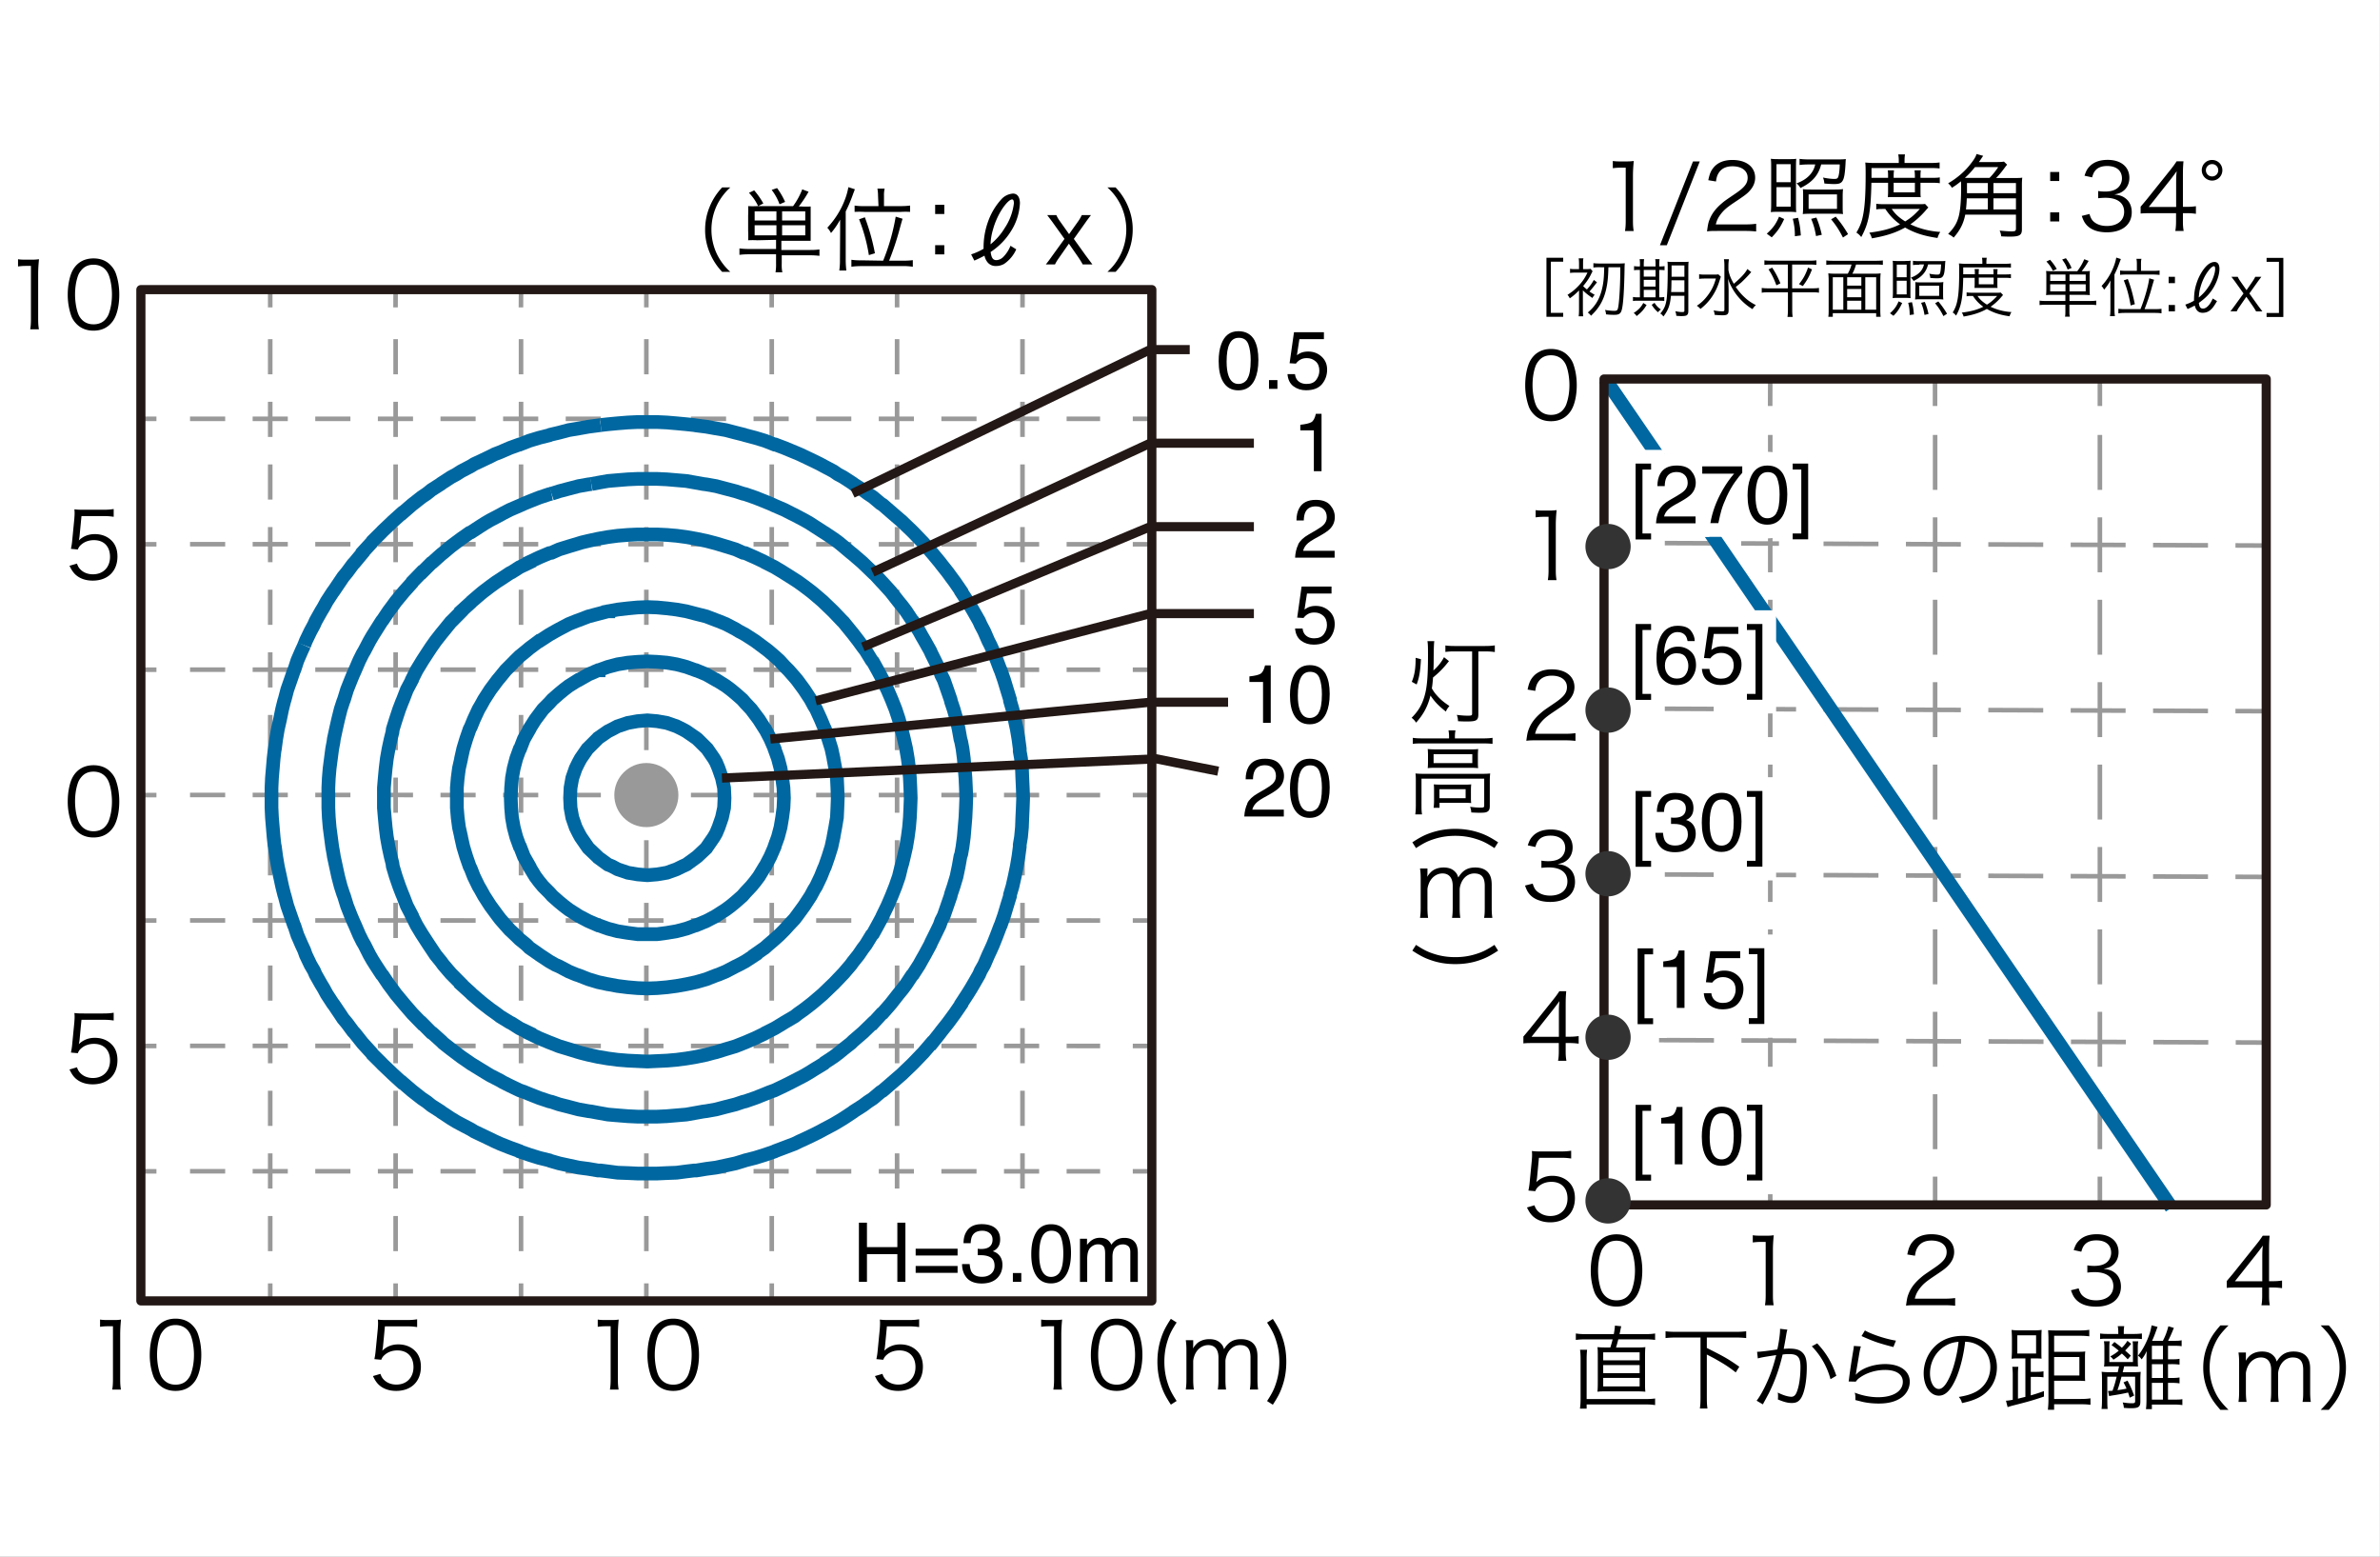 <svg xmlns="http://www.w3.org/2000/svg" id="a" viewBox="0 0 260 170"><rect x="0" y="0" width="260" height="170" fill="#808080" stroke="none"/><defs><style>.b{stroke:#fff;stroke-width:3px}.b,.c,.d,.e,.f,.g,.h{stroke-miterlimit:10}.b{fill:#fff}.c{stroke:#0067a0;stroke-width:1.5px}.c,.d,.e,.f,.g,.h,.j,.k{fill:none}.d{stroke-dasharray:1.7}.d,.e,.f,.g,.h{stroke:#999;stroke-width:.5px}.e{stroke-dasharray:6 3}.j{stroke-linecap:round;stroke-linejoin:round}.j,.k{stroke:#231815}.f{stroke-dasharray:3.84 3}.g{stroke-dasharray:2.27}.l{fill:#333}</style></defs><path d="M0 0h259.99v170H0z" style="fill:#fff"/><path d="M29.52 37.04v100.62M43.22 37.04v100.62M56.92 37.04v100.62M84.31 37.04v100.62M98 37.04v94.21" class="f"/><path d="M29.52 140.16v2.02M43.22 140.16v2.02M56.92 140.16v2.02" class="h"/><path d="M70.61 37.04v100.62" class="f"/><path d="M70.61 140.16v2.02M84.31 140.16v2.02M29.52 31.8v1.77M43.22 31.8l-.01 1.77M56.92 31.8l-.01 1.77M70.61 31.8v1.77M84.31 31.8l-.01 1.77M98 31.63v1.94M111.71 31.63l-.01 1.94" class="h"/><path d="M111.7 37.04v93.75" class="f"/><path d="M126.02 45.74h-2.27" class="g"/><path d="m20.76 127.91 99.42.01" class="f"/><path d="M126.02 59.44h-2.27" class="g"/><path d="m20.76 114.22 99.42.01" class="f"/><path d="M126.02 73.14h-2.27" class="g"/><path d="m20.76 100.52 99.42.01" class="f"/><path d="M126.02 86.83h-2.27" class="g"/><path d="m20.76 86.82 99.42.01" class="f"/><path d="M126.02 100.53h-2.27" class="g"/><path d="m20.76 73.13 99.42.01" class="f"/><path d="M126.02 114.23h-2.27" class="g"/><path d="m20.76 59.43 99.42.01" class="f"/><path d="M126.02 127.92h-2.27" class="g"/><path d="M17.09 45.74h-1.7M17.09 59.44h-1.7M17.09 73.14h-1.7M17.09 86.83h-1.7M17.09 100.53h-1.7M17.09 114.23h-1.7M17.09 127.92h-1.7" class="d"/><path d="M20.76 45.74h99.42" class="f"/><path d="M193.39 47.5v84.09M211.4 47.5v84.09M229.4 47.5v84.09" class="e"/><path d="m193.39 41.39-.01 2.95M211.39 41.39v2.95M229.4 41.39v2.95" class="h"/><path d="m181.24 113.59 66.34.27M181.21 95.5l66.34.27M181.21 77.4l66.34.27M181.21 59.31l66.34.27" class="e"/><path d="m60.25 53.92.83-.27 1.06-.28 1.07-.28 1.07-.19.32-.04M72.71 87.15l-.09-.65-.28-.56-.46-.41-.56-.33-.6-.09-.65.09-.56.33-.41.41-.28.56-.14.65.14.6.28.56.41.46.56.28.65.09.6-.09.56-.28.46-.46.28-.56.09-.6z" class="c"/><path d="m66.87 79.64.6-.32 1.12-.37 1.06-.19 1.07-.09 1.06.09 1.07.19 1.06.37.65.32.42.23 1.07.74.13.1.98.97.09.09.74 1.07.24.42.27.65.37 1.06.23 1.07.05 1.11-.05 1.07-.23 1.06-.37 1.07-.27.64-.24.42-.74 1.07-.09.14-.98.92-.13.1-1.07.78-.42.19-.65.32-1.06.38-1.07.18-1.06.09-1.07-.09-1.06-.18-1.12-.38-.6-.32-.46-.19-1.07-.78-.09-.1-.97-.92-.1-.14-.74-1.07-.23-.42-.32-.64-.37-1.07-.19-1.06-.05-1.07.05-1.11.19-1.07.37-1.06.32-.65.23-.42.74-1.07.1-.09.97-.97.09-.1 1.07-.74.46-.23z" class="c"/><path d="m65.39 73.2 1.02-.37 1.06-.28 1.12-.18 1.06-.09 1.07-.05 1.06.05 1.07.09 1.06.18 1.07.28 1.02.37h.05l1.11.46 1.07.61h.04l1.02.64.56.42.51.42.74.65.32.37.65.69.42.56.42.56.64 1.01.05.05.56 1.07.46 1.06v.05l.37 1.02.28 1.07.18 1.06.14 1.07.05 1.11-.05 1.07-.14 1.06-.18 1.07-.28 1.06-.37 1.02v.05l-.46 1.06-.56 1.07-.05.05-.64 1.06-.42.56-.42.51-.65.69-.32.37-.74.65-.51.42-.56.42-1.02.65-.04.04-1.07.56-1.11.46H76l-1.02.37-1.07.28-1.06.18-1.07.14h-2.13l-1.06-.14-1.12-.18-1.06-.28-1.02-.37h-.05l-1.06-.46-1.07-.56-.05-.04-1.02-.65-.55-.42-.51-.42-.74-.65-.33-.37-.69-.69-.42-.51-.42-.56-.64-1.06v-.05l-.61-1.07-.41-1.06-.05-.05-.37-1.02-.28-1.06-.19-1.07-.09-1.06-.04-1.07.04-1.11.09-1.07.19-1.06.28-1.07.37-1.02.05-.05.41-1.06.61-1.07v-.05l.64-1.01.42-.56.42-.56.69-.69.33-.37.74-.65.51-.42.55-.42 1.02-.64h.05l1.07-.61 1.06-.46h.05z" class="c"/><path d="m66.45 66.76 1.02-.19 1.12-.13 1.06-.1 1.07-.04 1.06.04 1.07.1 1.06.13 1.07.19 1.07.28 1.11.28 1.07.41.27.1.79.32 1.07.56.37.23.69.37 1.07.69 1.06.79.37.28.7.6.51.46.56.61.46.46.65.74.28.33.78 1.06.7 1.07.37.69.23.37.51 1.12.33.79.13.27.37 1.07.33 1.06.23 1.07v.05l.19 1.02.18 1.06.05 1.07.04 1.11-.04 1.07-.05 1.06-.18 1.07-.19 1.02v.04l-.23 1.07-.33 1.06-.37 1.07-.13.28-.33.83-.51 1.07-.23.37-.37.69-.7 1.07-.78 1.07-.28.37-.65.69-.46.51-.56.56-.51.46-.7.6-.37.33-1.06.74v.04l-1.07.7-.69.37-.37.18-1.07.56-.79.33-.27.09-1.07.42-1.11.32-1.07.23-1.07.19-1.06.14-1.07.09-1.06.04-1.07-.04-1.06-.09-1.12-.14-1.02-.19h-.04l-1.07-.23-1.06-.32-1.07-.42-.28-.09-.79-.33-1.06-.56-.42-.18-.65-.37-1.06-.7-.05-.04-1.06-.74-.33-.33-.74-.6-.47-.46-.6-.56-.46-.51-.6-.69-.28-.37-.79-1.07-.69-1.07-.38-.69-.22-.37-.52-1.07-.32-.83-.14-.28-.37-1.07-.32-1.06-.24-1.07v-.04l-.23-1.02-.14-1.07-.09-1.06v-2.18l.09-1.07.14-1.06.23-1.02v-.05l.24-1.07.32-1.06.37-1.07.14-.27.32-.79.52-1.12.22-.37.38-.69.69-1.07.79-1.06.28-.33.6-.74.46-.46.6-.61.47-.46.74-.6.33-.28L58.9 70h.05l1.06-.69.65-.37.42-.23 1.06-.56.79-.32.28-.1 1.07-.41 1.06-.28 1.07-.28h.04z" class="c"/><path d="m63.53 59.25.75-.18 1.06-.23 1.07-.19 1.06-.14 1.12-.09 1.06-.05h2.13l1.07.05 1.06.09 1.07.14 1.07.19 1.11.23.69.18.38.1 1.06.32 1.07.33.83.37.23.04 1.07.47 1.06.5.05.05 1.02.51.93.56.14.09 1.11.7.41.27.65.47.79.6.28.23.97.83.1.1 1.01.97.05.05.97 1.02.1.09.83 1.02.23.28.6.78.47.65.32.42.65 1.06.14.15.51.92.55 1.02v.05l.52 1.06.46 1.07.09.23.33.83.37 1.12.27 1.06.1.33.18.74.24 1.06.18 1.07.14 1.07.09 1.06.05 1.07.04 1.11-.04 1.07-.05 1.06-.09 1.07-.14 1.06-.18 1.07-.24 1.06-.18.75-.1.32-.27 1.11-.37 1.07-.33.83-.09.23-.46 1.07-.52 1.07v.04l-.55 1.02-.51.93-.14.14-.65 1.06-.32.42-.47.69-.6.75-.23.32-.83.97-.1.1-.97 1.02-.05.04-1.01.97-.1.1-.97.83-.28.23-.79.61-.65.46-.41.32-1.11.65-.14.09-.93.56-1.02.51-.05.05-1.06.51-1.07.46-.23.09-.83.33-1.07.32-1.06.33-.38.09-.69.19-1.11.23-1.07.18-1.07.14-1.06.09-1.07.05-1.06.05-1.07-.05-1.06-.05-1.12-.09-1.06-.14-1.07-.18-1.06-.23-.75-.19-.32-.09-1.07-.33-1.06-.32-.83-.33-.24-.09-1.11-.46-1.06-.51v-.05l-1.07-.51-.88-.56-.19-.09-1.06-.65-.42-.32-.65-.46-.79-.61-.28-.23-.97-.83-.09-.1-1.07-.97v-.04l-1.01-1.02-.1-.1-.83-.97-.23-.32-.61-.75-.46-.69-.28-.42-.69-1.06-.09-.14-.56-.93-.51-1.02v-.04l-.56-1.07-.41-1.07-.1-.23-.32-.83-.37-1.07-.33-1.11-.04-.32-.19-.75-.23-1.06-.19-1.07-.13-1.06-.1-1.07-.09-1.06v-2.18l.09-1.07.1-1.06.13-1.07.19-1.07.23-1.06.19-.74.04-.33.33-1.06.37-1.12.32-.83.1-.23.41-1.07.56-1.06v-.05l.51-1.02.56-.92.09-.15.69-1.06.28-.42.46-.65.61-.78.23-.28.83-1.02.1-.09 1.01-1.02v-.05l1.07-.97.09-.1.97-.83.28-.23.79-.6.65-.47.42-.27 1.06-.7.19-.09.88-.56 1.07-.51v-.05l1.06-.5 1.11-.47.24-.04.83-.37 1.06-.33 1.07-.32.32-.1z" class="c"/><path d="m64.6 52.86.74-.14 1.07-.19 1.06-.09 1.12-.09 1.06-.05h2.13l1.07.05 1.06.09 1.07.09 1.07.19.78.14.33.04 1.07.19 1.06.28 1.07.28.83.27.23.05 1.07.37 1.06.42.56.23.51.23 1.07.46.74.38.37.18 1.06.56.56.32.51.33 1.07.69.09.05.97.65.56.41.51.42.83.7.23.18 1.02.88.05.05 1.06 1.02h.05l.97 1.06.09.09.89.98.18.23.65.83.42.51.42.56.64.97.1.1.69 1.11.28.51.32.55.6 1.07.14.32.37.74.52 1.07.18.51.28.56.37 1.06.37 1.07.05.23.28.83.32 1.12.23 1.06.19 1.07.09.32.14.74.14 1.07.09 1.07.09 1.06.05 1.07.04 1.11-.04 1.07-.05 1.06-.09 1.07-.09 1.06-.14 1.07-.14.79-.09.27-.19 1.07-.23 1.11-.32 1.07-.28.83-.05.23-.37 1.07-.37 1.07-.28.55-.18.51-.52 1.07-.37.74-.14.32-.6 1.11-.32.56-.28.51-.69 1.07-.1.09-.64.97-.42.56-.42.51-.65.83-.18.23-.89 1.02-.09.05-.97 1.06h-.05l-1.06 1.03-.05.04-1.02.88-.23.23-.83.65-.51.42-.56.42-.97.64-.09.1-1.07.65-.51.32-.56.33-1.06.55-.37.19-.74.37-1.07.51-.51.18-.56.23-1.06.42-1.07.37-.23.05-.83.28-1.07.27-1.06.28-1.07.19-.33.04-.78.14-1.07.19-1.07.09-1.06.09-1.07.05h-2.13l-1.06-.05-1.12-.09-1.06-.09-1.07-.19-.74-.14-.32-.04-1.07-.19-1.07-.28-1.06-.27-.83-.28-.24-.05-1.11-.37-1.06-.42-.56-.23-.51-.18-1.07-.51-.74-.37-.32-.19-1.07-.55-.55-.33-.52-.32-1.06-.65-.14-.1-.93-.64-.55-.42-.56-.42-.83-.65-.23-.23-.98-.88-.09-.04-1.02-1.03h-.04l-1.03-1.06-.04-.05-.88-1.02-.19-.23-.69-.83-.37-.51-.42-.56-.65-.97-.09-.09-.7-1.07-.32-.51-.32-.56-.56-1.11-.19-.32-.37-.74-.46-1.07-.23-.51-.23-.55-.42-1.07-.33-1.07-.09-.23-.27-.83-.28-1.07-.24-1.11-.23-1.07-.04-.27-.14-.79-.14-1.07-.14-1.06-.09-1.07-.05-1.06v-2.18l.05-1.07.09-1.06.14-1.07.14-1.07.14-.74.04-.32.23-1.07.24-1.06.28-1.12.27-.83.09-.23.33-1.07.42-1.06.23-.56.23-.51.46-1.07.37-.74.19-.32.56-1.07.32-.55.32-.51.7-1.11.09-.1.65-.97.42-.56.37-.51.69-.83.19-.23.88-.98.04-.09 1.03-1.06h.04l1.02-1.02.09-.05.98-.88.23-.18.83-.7.56-.42.55-.41.93-.65.14-.05 1.06-.69.52-.33.55-.32 1.07-.56.32-.18.74-.38 1.07-.46.51-.23.56-.23 1.06-.42 1.11-.37.24-.05" class="c"/><path d="m65.62 46.42.79-.09 1.06-.1 1.12-.09 1.06-.05h2.13l1.07.05 1.06.09 1.07.1.84.09.23.04 1.11.14 1.07.19 1.06.18 1.07.28.92.23.14.05 1.07.28 1.06.32 1.07.42h.09l.98.37 1.11.46.55.23.51.24 1.07.51.65.32.42.23 1.06.56.46.32.61.33 1.06.69.05.05 1.02.65.55.41.56.37.83.7.23.14 1.07.93 1.07.92.14.14.92.88.19.19.88.92.14.14.92 1.07.05.05.88 1.06.14.19.7.88.37.51.41.55.7 1.02v.05l.69 1.06.38.61.27.46.61 1.07.18.41.37.7.46 1.06.24.47.27.6.42 1.06.37.98.05.09.37 1.07.32 1.06.33 1.07v.14l.27.92.24 1.12.23 1.06.18 1.07.14 1.06v.28l.14.79.1 1.07.04 1.06.05 1.07.04 1.11-.04 1.07-.05 1.06-.04 1.07-.1 1.06-.14.84v.23l-.14 1.06-.18 1.07-.23 1.11-.24 1.07-.27.92v.14l-.33 1.07-.32 1.07-.37 1.06-.05.09-.37.98-.42 1.06-.27.6-.24.51-.46 1.07-.37.65-.18.42-.61 1.06-.27.46-.38.61-.69 1.06v.05l-.7 1.02-.41.56-.37.5-.7.88-.14.19-.88 1.11h-.05l-.92 1.07-.14.14-.88.92-.19.19-.92.88-.14.14-1.07.93-1.07.92-.23.14-.83.7-.56.37-.55.41-1.02.65-.05.05-1.06.7-.61.37-.46.27-1.06.56-.42.23-.65.33-1.07.51-.51.23-.55.27-1.11.42-.98.37-.09.05-1.07.37-1.06.33-1.07.27-.14.05-.92.28-1.07.23-1.06.23-1.07.14-1.11.18h-.23l-.84.1-1.07.14-1.06.04-1.07.05h-2.13l-1.06-.05-1.12-.04-1.06-.14-.79-.1h-.28l-1.06-.18-1.07-.14-1.07-.23-1.06-.23-.97-.28-.1-.05-1.11-.27-1.06-.33-1.07-.37-.05-.05-1.02-.37-1.06-.42-.6-.27-.47-.23-1.07-.51-.69-.33-.37-.23-1.07-.56-.5-.27-.61-.37-1.06-.7-.05-.05-1.02-.65-.51-.41-.55-.37-.89-.7-.18-.14-1.07-.92h-.04l-1.02-.93-.14-.14-.93-.88-.18-.19-.93-.92-.09-.14-.98-1.07-.88-1.11-.18-.19-.65-.88-.42-.5-.37-.56-.69-1.02-.05-.05-.69-1.06-.33-.61-.28-.46-.6-1.06-.18-.42-.38-.65-.51-1.07-.18-.51-.28-.6-.46-1.06-.32-.98-.05-.09-.37-1.06-.37-1.07-.28-1.07-.05-.14-.23-.92-.23-1.07-.24-1.11-.18-1.07-.14-1.06-.05-.23-.09-.84-.09-1.06-.09-1.07-.05-1.06v-2.18l.05-1.07.09-1.06.09-1.07.09-.79.05-.28.14-1.06.18-1.07.24-1.06.23-1.12.23-.92.05-.14.28-1.07.37-1.06.37-1.07.05-.09.32-.98.46-1.06.28-.6" class="c"/><path d="m33.23 70.47.18-.47.51-1.06.38-.7.18-.41.6-1.07.28-.46.33-.61.69-1.06.05-.05.69-1.02.37-.55.42-.51.65-.88.18-.19.88-1.06v-.05l.98-1.07.09-.14.93-.92.18-.19.93-.88.14-.14 1.02-.92h.04l1.07-.93.18-.14.89-.7.55-.37.51-.41 1.02-.65.05-.05 1.06-.69.61-.33.5-.32 1.07-.56.37-.23.69-.32 1.07-.51.47-.24.6-.23 1.06-.46 1.02-.37h.05l1.07-.42 1.06-.32 1.11-.28.1-.05.97-.23 1.06-.28 1.07-.18 1.07-.19 1.06-.14.28-.04" class="c"/><path d="m93.14 53.89 32.51-15.71h4.32M95.32 62.5l30.33-14.1h11.33M94.26 70.65l31.39-13.13h11.33M89.11 76.54l36.54-9.53h11.33M84.16 80.71l41.49-4.02h8.51M78.87 84.97l47.43-2.1 6.78 1.35" class="k"/><path d="m175.34 41.37 61.89 90.52" class="c"/><path d="M176.19 17.58c.26.04.45.05.83.05h.63c.34 0 .5-.01.83-.05-.06.61-.09 1.12-.09 1.66v4.86c0 .47.02.76.08 1.13h-.95c.06-.35.08-.67.08-1.13v-5.79h-.54c-.32 0-.58.02-.87.06v-.79ZM185.69 17.63l-3.6 9.15h-.75l3.61-9.15h.74ZM187.58 25.22c-.63 0-.78.01-1.1.05.11-.79.14-.94.29-1.32.25-.63.67-1.18 1.3-1.72.35-.3.37-.31 1.53-1.1.99-.67 1.32-1.11 1.32-1.72 0-.76-.64-1.25-1.66-1.25-.66 0-1.15.22-1.45.65-.19.27-.28.51-.35 1.01l-.84-.14c.15-.72.3-1.07.63-1.44.45-.51 1.13-.77 2.01-.77 1.51 0 2.48.76 2.48 1.94 0 .51-.2.99-.59 1.42-.3.34-.56.53-1.7 1.29-.79.53-1.11.81-1.44 1.23-.31.41-.45.68-.57 1.16h3.19c.5 0 .84-.02 1.22-.07v.84c-.4-.04-.73-.06-1.23-.06h-3.04ZM193.01 25.52c.69-.62 1.01-1.07 1.34-1.86l.56.26c-.41.89-.72 1.34-1.36 2l-.54-.4Zm2.33-8.14c.4 0 .69 0 .89-.04-.02.21-.03.43-.03.95v3.88c0 .55 0 .8.03 1a8.09 8.09 0 0 0-.95-.04h-.88c-.46 0-.73 0-.95.04.03-.24.04-.53.04-.97v-3.89c0-.43 0-.72-.04-.97.21.03.49.04.97.04h.92Zm-1.27 2.52h1.55v-1.97h-1.55v1.97Zm0 2.67h1.55v-2.13h-1.55v2.13Zm2.01 3.23c0-.77-.06-1.18-.23-1.91l.58-.1c.17.66.24 1.13.3 1.92l-.65.09Zm1.5-7.84c-.37 0-.73.02-.99.06v-.67c.27.04.63.06 1.03.06h3.12c.46 0 .69-.01.91-.04-.02.11-.03.28-.04.52-.06 1.1-.15 1.61-.34 1.89-.16.24-.39.32-.9.32-.28 0-.64-.02-1.07-.06-.03-.3-.06-.41-.15-.65.49.1.9.15 1.25.15.25 0 .35-.05.41-.21.09-.22.16-.74.17-1.37h-2.03c-.29 1.17-.99 1.97-2.26 2.57-.18-.27-.22-.32-.43-.51 1.11-.38 1.85-1.12 2.04-2.06h-.72Zm-.6 3.62c0-.52 0-.7-.03-.92.28.03.47.04.91.04h2.52c.38 0 .64 0 .96-.05-.03.27-.04.5-.04.93v.83c0 .47 0 .71.04.97-.25-.03-.48-.04-.97-.04h-2.45c-.44 0-.73.01-.98.04.03-.23.04-.51.04-.92v-.88Zm.6 1.23h3.1v-1.58h-3.1v1.58Zm.81 2.97c-.13-.75-.25-1.19-.53-1.88l.57-.14c.27.66.4 1.07.59 1.88l-.63.14Zm2.94.16c-.43-.84-.74-1.31-1.29-1.99l.5-.29c.56.67.87 1.11 1.35 1.91l-.56.37ZM204.44 19.96c-.07 3.24-.29 4.42-1.11 5.93-.18-.23-.32-.35-.53-.49.37-.62.57-1.12.71-1.81.21-.99.3-2.37.3-4.62 0-.65-.01-.92-.04-1.22.32.03.64.05 1.03.05h2.63v-.29c0-.25-.02-.44-.06-.65h.74c-.03.18-.05.38-.05.65v.29h2.74c.53 0 .83-.02 1.09-.06v.66c-.3-.04-.57-.05-1.04-.05h-6.4v1.07h1.81v-.16c0-.28 0-.47-.04-.66h.69c-.03.21-.04.4-.04.65v.17h2.32v-.16c0-.26-.02-.47-.04-.66h.69c-.03.18-.04.37-.04.67v.15h1.2c.45 0 .67 0 .91-.05v.64c-.22-.04-.48-.05-.91-.05h-1.2v.98c0 .23 0 .42.03.6-.2-.02-.27-.02-.65-.02h-2.23c-.4 0-.58 0-.72.02.02-.19.03-.4.03-.6v-.98h-1.82Zm6.22 2.7c-.12.13-.17.18-.34.38-.46.53-1.03 1.05-1.62 1.46.98.47 2.07.75 3.26.83-.14.22-.22.4-.3.66-1.5-.22-2.49-.54-3.54-1.14-1.05.58-2.08.91-3.63 1.18a1.99 1.99 0 0 0-.28-.62c1.47-.19 2.41-.45 3.36-.91-.67-.49-1.1-.93-1.61-1.68-.48 0-.73 0-.99.05v-.62c.22.04.5.05 1.01.05h3.63c.32 0 .49 0 .69-.03l.36.39Zm-4 .16c.38.56.77.92 1.47 1.36.63-.39.97-.68 1.6-1.36h-3.07Zm.21-1.81h2.32v-1.05h-2.32v1.05ZM220.11 19.44c.37 0 .61 0 .81-.04-.03.27-.04.49-.04.87v4.79c0 .62-.27.78-1.29.78-.21 0-.54 0-.97-.03-.03-.24-.06-.38-.17-.63.44.05.99.09 1.31.09.09 0 .28-.02.32-.03.1-.03.15-.12.15-.28v-1.52h-5.54c-.19.98-.58 1.73-1.27 2.51-.15-.15-.29-.24-.6-.4.67-.69.96-1.18 1.16-1.93.17-.64.26-1.72.26-3.08 0-.34 0-.49-.02-.74-.39.32-.59.46-.99.71-.13-.22-.17-.27-.41-.49.99-.57 1.88-1.34 2.52-2.2.35-.45.52-.75.58-1l.73.2c-.09.13-.12.16-.21.31-.11.16-.13.19-.26.37h1.81c.42 0 .68-.01.93-.05l.35.34c-.12.12-.12.13-.39.49-.26.35-.55.7-.82.96h2.05Zm-2.78 0c.33-.33.71-.8.96-1.19h-2.54c-.4.5-.66.78-1.1 1.18h2.68Zm-.17 3.43v-1.21h-2.3c-.02.49-.04.75-.09 1.21h2.39Zm-2.28-2.88v1.11h2.28v-1.11h-2.28Zm5.35 0h-2.46v1.11h2.46v-1.11Zm0 1.67h-2.46v1.21h2.46v-1.21ZM224.96 19.77h-.99v-.99h.99v.99Zm-.99 4.41v-.99h.99v.99h-.99ZM228.26 23.37c.16.52.3.73.61.95.34.24.78.36 1.29.36 1.16 0 1.89-.6 1.89-1.55s-.71-1.53-2.04-1.53c-.28 0-.53.02-.8.05v-.79c.23.04.47.06.74.06.66 0 1.15-.15 1.46-.46.25-.24.4-.61.4-.97 0-.86-.6-1.36-1.61-1.36-.61 0-1.05.17-1.33.53-.14.18-.21.34-.32.71l-.83-.18c.17-.51.29-.74.54-1 .44-.48 1.12-.73 1.99-.73 1.45 0 2.37.76 2.37 1.96 0 .61-.26 1.15-.7 1.46-.26.19-.48.27-.94.36.58.06.89.17 1.23.43.44.34.67.87.67 1.51 0 1.35-1.04 2.19-2.71 2.19-1.01 0-1.76-.28-2.24-.82-.21-.24-.33-.46-.51-.97l.84-.21ZM233.85 22.57c.21-.24.44-.52.65-.77l2.53-3.16c.34-.42.52-.67.75-1.02h.75c-.05.59-.06.9-.06 1.69v3.28h.38c.42 0 .68-.02 1.04-.07v.83a6.85 6.85 0 0 0-1.05-.07h-.37v.86c0 .48.02.71.08 1.08h-.91c.06-.35.08-.63.08-1.08v-.86h-2.68c-.56 0-.86.01-1.19.04v-.75Zm3.88-2.51c0-.53 0-.85.06-1.36-.21.3-.46.63-.75 1l-2.3 2.9h2.99v-2.54ZM242.78 18.59c0 .63-.5 1.13-1.12 1.13s-1.13-.5-1.13-1.13.5-1.12 1.13-1.12 1.12.5 1.12 1.12Zm-1.8 0c0 .38.3.68.68.68s.67-.3.67-.68-.3-.67-.67-.67-.68.3-.68.67ZM168.94 28.15h1.83v.43h-1.35v5.59h1.35v.43h-1.83v-6.46ZM174.45 30.84q-.48.63-.81 1c.2.14.31.2.57.36-.1.1-.17.2-.25.34-.46-.31-.78-.57-1.04-.83v2.02c0 .41.01.63.04.81h-.5c.03-.2.04-.49.04-.82v-2c-.38.38-.63.6-1.01.86-.1-.19-.13-.24-.25-.38.5-.33.75-.52 1.14-.92.46-.47.75-.89 1.04-1.51h-1.23c-.28 0-.53.01-.67.04v-.46c.18.04.25.04.67.04h.31v-.61c0-.23-.01-.39-.04-.57h.52c-.04.18-.04.29-.04.57v.61h.29c.24 0 .38 0 .53-.03l.22.26s-.08.15-.14.27c-.21.45-.46.83-.89 1.35.1.11.17.18.41.37.36-.4.49-.58.76-1.04l.34.26Zm.41-1.66c-.35 0-.6.01-.79.04v-.48c.19.03.44.04.79.04h1.95c.31 0 .56-.01.69-.03q-.03.3-.03.75c-.04 2.12-.13 3.61-.28 4.25-.11.48-.29.63-.81.63-.33 0-.5 0-.93-.05-.02-.22-.04-.3-.11-.48.36.06.75.1.98.1.34 0 .4-.06.47-.46.13-.8.22-2.54.22-4.3h-1.3c-.03 1.16-.1 1.8-.28 2.54-.29 1.14-.76 1.94-1.62 2.75-.1-.13-.18-.22-.35-.35.78-.66 1.23-1.37 1.51-2.41.19-.72.26-1.33.28-2.53h-.38ZM179.16 28.97c0-.28-.01-.47-.04-.67h.49c-.03.18-.04.39-.04.67v.13h1.29v-.13c0-.32 0-.5-.04-.67h.48c-.03.18-.04.38-.04.67v.13c.25 0 .46-.01.58-.04v.45c-.15-.02-.29-.03-.58-.03v2.99c.25 0 .43-.01.55-.04v.43c-.16-.01-.36-.02-.64-.02h-2.21c-.28 0-.41 0-.57.04v-.45c.14.03.29.04.56.04h.2v-2.99h-.04c-.29 0-.47 0-.6.04v-.46c.13.03.31.04.6.04h.04v-.13Zm.72 4.34c-.34.55-.55.78-1.09 1.21-.09-.15-.16-.22-.32-.34.53-.34.79-.62 1.05-1.09l.36.22Zm.98-3.1v-.73h-1.29v.73h1.29Zm0 1.09v-.74h-1.29v.74h1.29Zm0 1.17v-.81h-1.29v.81h1.29Zm-.11.61c.22.33.36.48.69.72-.14.1-.2.16-.32.3-.3-.28-.46-.46-.68-.81l.31-.22Zm1.79-.79c-.09 1.03-.29 1.58-.82 2.27-.17-.2-.17-.21-.34-.32.42-.49.59-.88.69-1.58.07-.51.12-1.75.12-3.25 0-.47 0-.63-.03-.83.2.02.35.03.67.03h.97c.32 0 .48 0 .67-.03-.02.16-.03.37-.03.68v4.72c0 .24-.06.38-.19.46-.08.05-.28.08-.57.08-.1 0-.17 0-.55-.03-.02-.2-.04-.29-.11-.5.38.07.55.09.77.09.17 0 .22-.04.22-.15V32.3h-1.47Zm.06-1.68c-.01.69-.01.83-.04 1.28h1.45v-1.28h-1.41Zm1.41-1.62h-1.4v1.23h1.4v-1.23ZM188 30.22c-.06.14-.06.17-.15.43-.38 1.27-1.09 2.33-2.09 3.09-.13-.16-.21-.22-.39-.35.46-.3.8-.62 1.16-1.09.45-.59.71-1.12.92-1.88h-1.16c-.29 0-.5.01-.67.04v-.51c.17.03.35.04.68.04h.75c.37 0 .53 0 .67-.03l.27.26Zm3.32-.51q-.09.09-.2.22c-.17.2-.64.68-.9.92q-.2.17-.6.49c.25.36.53.71.83 1 .42.41.79.69 1.37.98-.17.15-.25.25-.37.44-.57-.34-1.06-.76-1.51-1.28-.31-.36-.56-.73-.79-1.16-.17-.32-.24-.48-.37-.89.04.61.06.99.06 1.37v2.07c0 .44-.14.56-.64.56-.27 0-.55-.01-.89-.05-.01-.2-.04-.3-.11-.48.39.07.67.1.94.1.2 0 .24-.03.24-.2v-4.78c0-.25-.01-.48-.05-.71h.55c-.04.22-.06.45-.06.7v.48c.09.5.25.92.59 1.5.79-.67 1.25-1.17 1.48-1.61l.43.34ZM193.49 28.89c-.31 0-.52.01-.74.04v-.5c.2.03.42.04.74.04h4.2c.32 0 .53-.01.74-.04v.5c-.22-.03-.43-.04-.74-.04h-1.91v2.6h2.18c.34 0 .57-.01.75-.05v.53c-.18-.04-.4-.05-.76-.05h-2.16v1.93c0 .26.01.52.05.76h-.57c.04-.25.05-.5.05-.76v-1.93h-2.09c-.36 0-.58.01-.77.05v-.53c.2.04.41.05.76.05h2.09v-2.6h-1.82Zm.11.34c.39.6.6 1 .9 1.71l-.44.22c-.28-.75-.48-1.16-.86-1.74l.4-.19Zm4.35.19c-.3.77-.52 1.16-1 1.82l-.42-.21c.48-.61.7-1.01.99-1.81l.43.2ZM204.62 29.89c.37 0 .59 0 .83-.04-.03.26-.04.5-.04.88v3.03c0 .41.01.63.04.84h-.49v-.4h-4.74v.4h-.49c.04-.24.04-.43.04-.85v-3.02c0-.35-.01-.6-.04-.88.23.03.46.04.82.04h1.31c.2-.37.29-.58.41-1h-2.02c-.31 0-.52.01-.74.04v-.49c.2.03.43.04.74.04h4.7c.3 0 .53-.01.74-.04v.49c-.2-.03-.44-.04-.74-.04h-2.19c-.11.38-.22.67-.4 1h2.27Zm-4.4.39v3.54h1.15v-3.54h-1.15Zm3.12 0h-1.55v.91h1.55v-.91Zm-1.55 2.18h1.55v-.9h-1.55v.9Zm0 1.36h1.55v-.98h-1.55v.98Zm1.98 0h1.19v-3.54h-1.19v3.54ZM206.47 34.21c.48-.43.71-.75.94-1.3l.39.18c-.29.62-.5.94-.95 1.4l-.38-.28Zm1.63-5.71c.28 0 .48 0 .62-.03-.01.15-.02.3-.02.67v2.72c0 .39 0 .56.02.7-.18-.02-.38-.03-.67-.03h-.62c-.32 0-.51 0-.67.03.02-.17.03-.37.03-.68v-2.72c0-.3 0-.5-.03-.68.15.02.34.03.68.03h.64Zm-.89 1.78h1.08V28.9h-1.08v1.38Zm0 1.87h1.08v-1.49h-1.08v1.49Zm1.41 2.26c0-.54-.04-.83-.16-1.34l.41-.07c.12.46.17.79.21 1.34l-.46.06Zm1.05-5.5c-.26 0-.51.01-.69.04v-.47c.19.03.44.04.72.04h2.18c.32 0 .48 0 .64-.03-.01.08-.02.2-.03.36-.04.77-.1 1.13-.24 1.32-.11.17-.27.22-.63.22-.2 0-.45-.01-.75-.04-.02-.21-.04-.29-.11-.46.34.07.63.1.88.1.18 0 .25-.03.29-.15.06-.15.11-.52.12-.96h-1.42c-.2.82-.69 1.38-1.58 1.8-.13-.19-.15-.22-.3-.36.78-.27 1.3-.78 1.43-1.44h-.5Zm-.42 2.54c0-.36 0-.49-.02-.64.2.02.33.03.64.03h1.76c.27 0 .45 0 .67-.04-.02.19-.03.35-.03.65v.58c0 .33 0 .5.03.68-.18-.02-.34-.03-.68-.03h-1.72c-.31 0-.51 0-.69.03.02-.16.03-.36.03-.64v-.62Zm.42.86h2.17V31.2h-2.17v1.11Zm.57 2.08c-.09-.53-.17-.83-.37-1.32l.4-.1c.19.46.28.75.41 1.32l-.44.1Zm2.06.12c-.3-.59-.52-.92-.9-1.39l.35-.2c.39.47.61.78.95 1.34l-.39.26ZM214.47 30.32c-.05 2.27-.2 3.1-.78 4.15-.13-.16-.22-.25-.37-.34.26-.43.4-.78.5-1.27.15-.69.21-1.66.21-3.24 0-.46 0-.64-.03-.85.22.02.45.04.72.04h1.84v-.2c0-.18-.01-.31-.04-.46h.52c-.02.13-.04.27-.04.46v.2h1.92c.37 0 .58-.01.76-.04v.46c-.21-.03-.4-.03-.73-.03h-4.48v.75h1.27v-.11c0-.2 0-.33-.03-.46h.48c-.02.15-.03.28-.03.46v.12h1.62v-.11c0-.18-.01-.33-.03-.46h.48c-.02.13-.03.26-.03.47v.11h.84c.32 0 .47 0 .64-.04v.45c-.15-.03-.34-.04-.64-.04h-.84v.69c0 .16 0 .29.02.42-.14-.01-.19-.01-.46-.01h-1.56c-.28 0-.41 0-.5.01.01-.13.02-.28.02-.42v-.69h-1.27Zm4.36 1.89c-.08.09-.12.13-.24.27a6.1 6.1 0 0 1-1.13 1.02c.69.33 1.45.53 2.28.58-.1.15-.15.28-.21.46-1.05-.15-1.74-.38-2.48-.8-.74.41-1.46.64-2.54.83a1.19 1.19 0 0 0-.2-.43c1.03-.13 1.69-.31 2.35-.64-.47-.34-.77-.65-1.13-1.18-.34 0-.51 0-.69.04v-.43c.15.03.35.04.71.04h2.54c.22 0 .34 0 .48-.02l.25.27Zm-2.8.11c.27.39.54.64 1.03.95.44-.27.68-.48 1.12-.95h-2.15Zm.14-1.27h1.62v-.74h-1.62v.74ZM224.21 32.2c-.29 0-.46 0-.69.03.02-.22.03-.36.03-.67v-1.27c0-.32 0-.51-.03-.7.15.02.35.03.69.03h2.72c.34-.46.56-.83.76-1.31l.48.18c-.31.53-.48.78-.76 1.13h.21c.34 0 .55 0 .69-.03-.02.19-.03.36-.03.7v1.25c0 .34 0 .52.03.69-.24-.02-.44-.03-.69-.03h-1.54v.67h2.21c.31 0 .53-.01.71-.04v.49c-.2-.03-.43-.04-.74-.04h-2.19v.64c0 .32 0 .46.05.66h-.53c.04-.18.04-.32.04-.66v-.64h-2.09c-.3 0-.52.01-.73.04v-.49c.19.03.4.04.71.04h2.11v-.67h-1.44Zm.06-2.62c-.24-.46-.35-.62-.71-1.02l.4-.19c.35.41.45.55.73 1l-.42.2Zm1.37.4h-1.67v.7h1.67v-.7Zm0 1.07h-1.67v.77h1.67v-.77Zm.24-1.61c-.22-.55-.28-.64-.6-1.1l.41-.14c.32.45.39.57.62 1.06l-.43.18Zm1.97 1.24v-.7h-1.77v.7h1.77Zm0 1.14v-.77h-1.77v.77h1.77ZM230.54 31.49c0-.31 0-.55.03-.87-.24.42-.4.65-.71 1.02-.05-.12-.17-.29-.28-.41a6.41 6.41 0 0 0 1.34-2.15c.13-.33.23-.71.27-.95l.5.16-.14.37c-.18.5-.31.81-.56 1.32v3.73c0 .32.01.56.05.82h-.54c.04-.25.05-.46.05-.84v-2.21Zm3.29 2.27c.41-.97.88-2.59.96-3.37l.53.16q-.07.22-.25.84c-.2.77-.5 1.63-.79 2.37h1.09c.34 0 .56-.01.76-.04v.5c-.22-.04-.46-.05-.76-.05h-3.18c-.31 0-.55.01-.77.05v-.5a5 5 0 0 0 .76.04h1.65Zm-.39-4.95c0-.2-.01-.36-.05-.54h.55c-.04.15-.05.3-.05.53v.78h1.3c.32 0 .53-.01.73-.04v.48c-.21-.02-.43-.04-.73-.04h-2.84c-.36 0-.58.01-.74.04v-.48c.19.03.39.04.74.04h1.09v-.77Zm-.68 4.55c-.2-1.15-.4-1.86-.75-2.74l.44-.15c.35.94.52 1.58.77 2.75l-.46.14ZM237.6 30.92h-.69v-.69h.69v.69Zm-.69 3.08v-.69h.69V34h-.69ZM242.19 32.89c-.38.66-.61.93-.94 1.12-.19.1-.38.15-.64.15s-.47-.1-.62-.29c-.1-.12-.15-.24-.23-.5-.29.15-.46.24-.78.38l-.25-.48c.41-.15.61-.23.95-.43.01-.9.1-1.41.35-2.11.22-.62.61-1.27.99-1.66.29-.3.61-.46.91-.46.34 0 .53.27.53.75 0 .63-.27 1.44-.71 2.15-.39.62-.83 1.06-1.54 1.57.06.46.18.62.45.62.18 0 .36-.09.54-.27.2-.2.32-.38.53-.83l.46.28Zm-.88-1.63c.4-.65.68-1.41.68-1.88 0-.21-.04-.31-.14-.31-.21 0-.62.46-.95 1.04-.22.4-.39.81-.51 1.25-.11.39-.12.41-.19 1.13.46-.37.8-.75 1.11-1.25ZM246.46 34c-.1-.18-.17-.29-.32-.52l-.74-1.07-.78 1.13c-.11.15-.17.26-.27.46h-.69c.11-.14.3-.39.46-.61l.97-1.34-.9-1.26c-.04-.06-.1-.13-.42-.56h.69c.07.16.14.28.27.47l.69.99.68-.99c.12-.18.21-.33.27-.47h.67c-.16.22-.31.41-.43.58l-.88 1.24.92 1.29q.07.09.5.67h-.69ZM247.61 34.61v-.43h1.35v-5.59h-1.35v-.43h1.83v6.46h-1.83Z"/><path d="M136.49 74.48v-.61c.57-.06.97-.15 1.2-.28.23-.13.39-.44.51-.92h.62v6.27h-.84v-4.46h-1.48ZM144.84 73.65c.28.52.42 1.23.42 2.13 0 .86-.13 1.56-.38 2.12-.37.8-.97 1.2-1.81 1.2-.76 0-1.32-.33-1.69-.98-.31-.55-.46-1.28-.46-2.21 0-.71.09-1.33.28-1.84.35-.96.97-1.43 1.88-1.43.81 0 1.4.33 1.77 1.01Zm-.8 4.2c.24-.36.37-1.04.37-2.03 0-.71-.09-1.3-.26-1.76-.18-.46-.52-.69-1.03-.69-.47 0-.81.22-1.02.66-.22.44-.32 1.08-.32 1.94 0 .64.07 1.16.21 1.55.21.59.57.89 1.08.89.41 0 .74-.18.98-.54ZM142.3 68.64c.05.45.26.76.63.94.19.09.4.13.65.13.47 0 .82-.15 1.04-.45s.34-.63.34-.99c0-.44-.13-.78-.4-1.02s-.59-.36-.96-.36c-.27 0-.51.05-.7.16-.2.11-.36.25-.5.44l-.69-.04.48-3.39h3.27v.76h-2.68l-.27 1.75c.15-.11.29-.19.42-.25.23-.1.5-.15.81-.15.58 0 1.07.19 1.47.56s.6.84.6 1.42-.18 1.12-.55 1.57c-.37.45-.95.68-1.76.68-.51 0-.97-.14-1.36-.43-.39-.29-.61-.73-.66-1.33h.82ZM141.81 59.47c.19-.4.58-.77 1.14-1.09l.84-.49c.38-.22.64-.41.79-.56.24-.24.36-.52.36-.84 0-.37-.11-.66-.33-.87s-.51-.32-.88-.32c-.54 0-.92.21-1.12.62-.11.22-.17.53-.18.92h-.8c0-.55.11-.99.3-1.34.34-.61.95-.91 1.81-.91.72 0 1.25.19 1.58.58.33.39.5.82.5 1.3 0 .5-.18.93-.53 1.29-.21.21-.57.46-1.1.76l-.6.33c-.29.16-.51.31-.68.45-.29.25-.48.54-.55.85h3.44v.75h-4.32c.03-.54.14-1.01.34-1.42ZM142.05 47v-.61c.57-.06.97-.15 1.2-.28.23-.13.39-.44.5-.92h.62v6.27h-.84V47h-1.48ZM137.05 37.18c.28.52.42 1.23.42 2.13 0 .86-.13 1.56-.38 2.12-.37.8-.97 1.2-1.81 1.2-.76 0-1.32-.33-1.69-.98-.31-.55-.46-1.28-.46-2.21 0-.71.09-1.33.28-1.84.35-.96.97-1.43 1.88-1.43.81 0 1.4.34 1.77 1.01Zm-.79 4.19c.24-.36.37-1.04.37-2.03 0-.71-.09-1.3-.26-1.76-.18-.46-.52-.69-1.03-.69-.47 0-.81.22-1.02.66-.22.44-.32 1.08-.32 1.94 0 .64.07 1.16.21 1.55.21.59.57.89 1.08.89.41 0 .74-.18.98-.54ZM138.63 41.51h.92v.96h-.92v-.96ZM141.47 40.86c.05.45.26.76.63.94.19.09.4.13.65.13.47 0 .82-.15 1.04-.45s.34-.63.34-.99c0-.44-.13-.78-.4-1.02s-.59-.36-.96-.36c-.27 0-.51.05-.7.16-.2.11-.36.25-.5.44l-.69-.04.48-3.39h3.27v.76h-2.68l-.27 1.75c.15-.11.29-.19.42-.25.23-.1.51-.15.81-.15.58 0 1.07.19 1.47.56s.6.84.6 1.42-.18 1.12-.55 1.57c-.37.45-.95.68-1.76.68-.51 0-.97-.14-1.36-.43-.39-.29-.61-.73-.66-1.33h.82ZM136.25 87.74c.19-.4.58-.77 1.14-1.09l.84-.49c.38-.22.64-.41.8-.56.24-.24.36-.52.36-.84 0-.37-.11-.66-.33-.87s-.51-.32-.88-.32c-.54 0-.92.21-1.12.62-.11.22-.17.53-.18.92h-.8c0-.55.11-.99.3-1.34.34-.61.95-.91 1.81-.91.72 0 1.25.19 1.58.58s.5.82.5 1.3c0 .5-.18.93-.53 1.29-.21.21-.57.46-1.1.76l-.6.33c-.29.16-.51.31-.68.45-.29.25-.48.54-.55.85h3.44v.75h-4.32c.03-.54.14-1.01.34-1.42ZM144.84 83.87c.28.52.42 1.23.42 2.13 0 .86-.13 1.56-.38 2.12-.37.8-.97 1.2-1.81 1.2-.76 0-1.32-.33-1.69-.98-.31-.55-.46-1.28-.46-2.21 0-.71.09-1.33.28-1.84.35-.96.97-1.43 1.88-1.43.81 0 1.4.34 1.77 1.01Zm-.8 4.19c.24-.36.37-1.04.37-2.03 0-.71-.09-1.3-.26-1.76-.18-.46-.52-.69-1.03-.69-.47 0-.81.22-1.02.66s-.32 1.08-.32 1.94c0 .64.07 1.16.21 1.55.21.59.57.89 1.08.89.41 0 .74-.18.98-.54Z" class="b"/><path d="M136.25 87.74c.19-.4.58-.77 1.14-1.09l.84-.49c.38-.22.64-.41.8-.56.24-.24.36-.52.36-.84 0-.37-.11-.66-.33-.87s-.51-.32-.88-.32c-.54 0-.92.21-1.12.62-.11.22-.17.53-.18.92h-.8c0-.55.11-.99.3-1.34.34-.61.95-.91 1.81-.91.72 0 1.25.19 1.58.58s.5.82.5 1.3c0 .5-.18.93-.53 1.29-.21.21-.57.46-1.1.76l-.6.33c-.29.16-.51.31-.68.45-.29.25-.48.54-.55.85h3.44v.75h-4.32c.03-.54.14-1.01.34-1.42ZM144.84 83.87c.28.52.42 1.23.42 2.13 0 .86-.13 1.56-.38 2.12-.37.8-.97 1.2-1.81 1.2-.76 0-1.32-.33-1.69-.98-.31-.55-.46-1.28-.46-2.21 0-.71.09-1.33.28-1.84.35-.96.97-1.43 1.88-1.43.81 0 1.4.34 1.77 1.01Zm-.8 4.19c.24-.36.37-1.04.37-2.03 0-.71-.09-1.3-.26-1.76-.18-.46-.52-.69-1.03-.69-.47 0-.81.22-1.02.66s-.32 1.08-.32 1.94c0 .64.07 1.16.21 1.55.21.59.57.89 1.08.89.41 0 .74-.18.98-.54ZM136.49 74.48v-.61c.57-.06.97-.15 1.2-.28.23-.13.39-.44.51-.92h.62v6.27h-.84v-4.46h-1.48ZM144.84 73.65c.28.52.42 1.23.42 2.13 0 .86-.13 1.56-.38 2.12-.37.8-.97 1.2-1.81 1.2-.76 0-1.32-.33-1.69-.98-.31-.55-.46-1.28-.46-2.21 0-.71.09-1.33.28-1.84.35-.96.97-1.43 1.88-1.43.81 0 1.4.33 1.77 1.01Zm-.8 4.2c.24-.36.37-1.04.37-2.03 0-.71-.09-1.3-.26-1.76-.18-.46-.52-.69-1.03-.69-.47 0-.81.22-1.02.66-.22.44-.32 1.08-.32 1.94 0 .64.07 1.16.21 1.55.21.59.57.89 1.08.89.41 0 .74-.18.98-.54ZM142.3 68.64c.05.45.26.76.63.94.19.09.4.13.65.13.47 0 .82-.15 1.04-.45s.34-.63.34-.99c0-.44-.13-.78-.4-1.02s-.59-.36-.96-.36c-.27 0-.51.05-.7.16-.2.11-.36.25-.5.44l-.69-.04.48-3.39h3.27v.76h-2.68l-.27 1.75c.15-.11.29-.19.42-.25.23-.1.5-.15.81-.15.58 0 1.07.19 1.47.56s.6.84.6 1.42-.18 1.12-.55 1.57c-.37.45-.95.68-1.76.68-.51 0-.97-.14-1.36-.43-.39-.29-.61-.73-.66-1.33h.82ZM141.81 59.47c.19-.4.58-.77 1.14-1.09l.84-.49c.38-.22.64-.41.79-.56.24-.24.36-.52.36-.84 0-.37-.11-.66-.33-.87s-.51-.32-.88-.32c-.54 0-.92.21-1.12.62-.11.22-.17.53-.18.92h-.8c0-.55.11-.99.3-1.34.34-.61.95-.91 1.81-.91.72 0 1.25.19 1.58.58.33.39.5.82.5 1.3 0 .5-.18.93-.53 1.29-.21.21-.57.46-1.1.76l-.6.33c-.29.16-.51.31-.68.45-.29.25-.48.54-.55.85h3.44v.75h-4.32c.03-.54.14-1.01.34-1.42ZM142.05 47v-.61c.57-.06.97-.15 1.2-.28.23-.13.39-.44.5-.92h.62v6.27h-.84V47h-1.48ZM137.05 37.18c.28.52.42 1.23.42 2.13 0 .86-.13 1.56-.38 2.12-.37.8-.97 1.2-1.81 1.2-.76 0-1.32-.33-1.69-.98-.31-.55-.46-1.28-.46-2.21 0-.71.09-1.33.28-1.84.35-.96.97-1.43 1.88-1.43.81 0 1.4.34 1.77 1.01Zm-.79 4.19c.24-.36.37-1.04.37-2.03 0-.71-.09-1.3-.26-1.76-.18-.46-.52-.69-1.03-.69-.47 0-.81.22-1.02.66-.22.44-.32 1.08-.32 1.94 0 .64.07 1.16.21 1.55.21.59.57.89 1.08.89.41 0 .74-.18.98-.54ZM138.63 41.51h.92v.96h-.92v-.96ZM141.47 40.86c.05.45.26.76.63.94.19.09.4.13.65.13.47 0 .82-.15 1.04-.45s.34-.63.34-.99c0-.44-.13-.78-.4-1.02s-.59-.36-.96-.36c-.27 0-.51.05-.7.16-.2.11-.36.25-.5.44l-.69-.04.48-3.39h3.27v.76h-2.68l-.27 1.75c.15-.11.29-.19.42-.25.23-.1.51-.15.81-.15.58 0 1.07.19 1.47.56s.6.84.6 1.42-.18 1.12-.55 1.57c-.37.45-.95.68-1.76.68-.51 0-.97-.14-1.36-.43-.39-.29-.61-.73-.66-1.33h.82Z"/><path d="M178.68 50.63h1.69v.65h-.94v6.98h.94v.65h-1.69v-8.27ZM181.24 55.72c.19-.4.58-.77 1.14-1.09l.84-.49c.38-.22.64-.41.79-.56.24-.24.36-.52.36-.84 0-.37-.11-.66-.33-.87s-.51-.32-.88-.32c-.54 0-.92.21-1.12.62-.11.22-.17.53-.18.92h-.8c0-.55.11-.99.3-1.34.34-.61.95-.91 1.81-.91.72 0 1.25.19 1.58.58.33.39.5.82.5 1.3 0 .5-.18.93-.53 1.29-.21.21-.57.46-1.1.76l-.6.33c-.29.16-.51.31-.68.45-.29.25-.48.54-.55.85h3.44v.75h-4.32c.03-.54.14-1.01.34-1.42ZM190.33 50.95v.69c-.2.2-.47.54-.81 1.02-.34.49-.63 1.01-.89 1.57-.25.55-.45 1.05-.58 1.5-.08.29-.2.76-.33 1.4h-.87c.2-1.2.64-2.4 1.32-3.59.4-.7.82-1.3 1.27-1.81h-3.48v-.8h4.38ZM194.83 51.85c.28.52.42 1.23.42 2.13 0 .86-.13 1.56-.38 2.12-.37.8-.97 1.2-1.81 1.2-.76 0-1.32-.33-1.69-.98-.31-.55-.46-1.28-.46-2.21 0-.71.09-1.33.28-1.84.35-.96.97-1.43 1.88-1.43.81 0 1.4.34 1.77 1.01Zm-.79 4.19c.24-.36.37-1.04.37-2.03 0-.71-.09-1.3-.26-1.76-.18-.46-.52-.69-1.03-.69-.47 0-.81.22-1.02.66s-.32 1.08-.32 1.94c0 .64.07 1.16.21 1.55.21.59.57.89 1.08.89.41 0 .74-.18.98-.54ZM195.84 58.26h.94v-6.98h-.94v-.65h1.69v8.27h-1.69v-.65ZM178.68 68.15h1.69v.65h-.94v6.98h.94v.65h-1.69v-8.27ZM184.72 68.88c.28.37.42.74.42 1.13h-.78c-.05-.25-.12-.44-.22-.58-.19-.26-.48-.4-.87-.4-.44 0-.79.2-1.05.61s-.41.99-.44 1.76c.18-.27.41-.47.69-.6.25-.12.53-.18.84-.18.53 0 .99.17 1.38.51s.59.84.59 1.51c0 .57-.19 1.08-.56 1.52-.37.44-.9.66-1.59.66-.59 0-1.1-.22-1.53-.67-.43-.45-.64-1.2-.64-2.26 0-.78.1-1.45.29-1.99.37-1.04 1.04-1.56 2.01-1.56.7 0 1.19.18 1.47.55Zm-.59 4.81c.21-.28.31-.61.31-.99 0-.32-.09-.63-.28-.92-.18-.29-.52-.44-1.01-.44-.34 0-.64.11-.89.34-.26.23-.38.57-.38 1.02 0 .4.12.73.35 1 .23.27.56.41.97.41s.73-.14.93-.42ZM186.74 73.05c.05.45.26.76.63.94.19.09.4.13.65.13.47 0 .82-.15 1.04-.45s.34-.63.34-.99c0-.44-.13-.78-.4-1.02s-.59-.36-.96-.36c-.27 0-.51.05-.7.16-.2.11-.36.25-.5.44l-.69-.04.48-3.39h3.27v.76h-2.68l-.27 1.75c.15-.11.29-.19.42-.25.23-.1.51-.15.81-.15.58 0 1.07.19 1.47.56s.6.84.6 1.42-.18 1.12-.55 1.57c-.37.45-.95.68-1.76.68-.51 0-.97-.14-1.36-.43-.39-.29-.61-.73-.66-1.33h.82ZM190.84 75.78h.94V68.8h-.94v-.65h1.69v8.27h-1.69v-.65ZM178.68 86.38h1.69v.65h-.94v6.98h.94v.65h-1.69v-8.27ZM181.34 92.44c-.34-.41-.5-.91-.5-1.49h.83c.04.41.11.7.23.89.21.33.58.5 1.11.5.42 0 .75-.11 1-.33s.38-.51.38-.86c0-.43-.13-.74-.4-.91-.27-.17-.63-.26-1.11-.26h-.33v-.7c.08 0 .15.01.21.02s.12 0 .18 0c.3 0 .54-.05.73-.14.33-.16.5-.46.5-.88 0-.31-.11-.55-.33-.72s-.48-.25-.78-.25c-.53 0-.89.18-1.09.53-.11.19-.17.47-.19.83H181c0-.47.09-.87.28-1.2.32-.59.89-.88 1.7-.88.64 0 1.14.14 1.49.43.35.29.53.7.53 1.24 0 .39-.1.7-.31.94-.13.15-.3.27-.5.35.33.09.59.27.78.53.19.26.28.58.28.95 0 .6-.2 1.09-.59 1.47s-.96.57-1.68.57-1.28-.2-1.62-.61ZM189.83 87.59c.28.52.42 1.23.42 2.13 0 .86-.13 1.56-.38 2.12-.37.8-.97 1.2-1.81 1.2-.76 0-1.32-.33-1.69-.98-.31-.55-.46-1.28-.46-2.21 0-.71.09-1.33.28-1.84.35-.96.97-1.43 1.88-1.43.81 0 1.4.33 1.77 1.01Zm-.8 4.2c.24-.36.37-1.04.37-2.03 0-.71-.09-1.3-.26-1.76-.18-.46-.52-.69-1.03-.69-.47 0-.81.22-1.02.66-.22.44-.32 1.08-.32 1.94 0 .64.07 1.16.21 1.55.21.59.57.89 1.08.89.41 0 .74-.18.98-.54ZM190.84 94.01h.94v-6.98h-.94v-.65h1.69v8.27h-1.69V94ZM178.9 103.57h1.69v.65h-.94v6.98h.94v.65h-1.69v-8.27ZM181.7 105.61V105c.57-.06.97-.15 1.2-.28.23-.13.39-.44.5-.92h.62v6.27h-.84v-4.46h-1.48ZM186.95 108.46c.05.45.26.76.63.94.19.09.4.13.65.13.47 0 .82-.15 1.04-.45s.34-.63.34-.99c0-.44-.13-.78-.4-1.02s-.59-.36-.96-.36c-.27 0-.51.05-.7.16-.2.11-.36.25-.5.44l-.69-.04.48-3.39h3.27v.76h-2.68l-.27 1.75c.15-.11.29-.2.42-.25.23-.1.51-.14.81-.14.58 0 1.07.19 1.47.56s.6.84.6 1.42-.18 1.12-.55 1.57c-.37.45-.95.68-1.76.68-.51 0-.97-.14-1.36-.43-.39-.29-.61-.73-.66-1.33h.82ZM191.05 111.19h.94v-6.98h-.94v-.65h1.69v8.27h-1.69v-.65ZM178.68 120.66h1.69v.65h-.94v6.98h.94v.65h-1.69v-8.27ZM181.48 122.7v-.61c.57-.06.97-.15 1.2-.28.23-.13.39-.44.5-.92h.62v6.27h-.84v-4.46h-1.48ZM189.83 121.87c.28.52.42 1.23.42 2.13 0 .86-.13 1.56-.38 2.12-.37.8-.97 1.2-1.81 1.2-.76 0-1.32-.33-1.69-.98-.31-.55-.46-1.28-.46-2.21 0-.71.09-1.33.28-1.84.35-.96.97-1.43 1.88-1.43.81 0 1.4.33 1.77 1.01Zm-.8 4.19c.24-.36.37-1.04.37-2.03 0-.71-.09-1.3-.26-1.76-.18-.46-.52-.69-1.03-.69-.47 0-.81.22-1.02.66-.22.44-.32 1.08-.32 1.94 0 .64.07 1.16.21 1.55.21.59.57.89 1.08.89.41 0 .74-.18.98-.54ZM190.84 128.28h.94v-6.98h-.94v-.65h1.69v8.27h-1.69v-.65Z" class="b"/><path d="M178.68 50.63h1.69v.65h-.94v6.98h.94v.65h-1.69v-8.27ZM181.24 55.72c.19-.4.58-.77 1.14-1.09l.84-.49c.38-.22.64-.41.79-.56.24-.24.36-.52.36-.84 0-.37-.11-.66-.33-.87s-.51-.32-.88-.32c-.54 0-.92.21-1.12.62-.11.22-.17.53-.18.92h-.8c0-.55.11-.99.3-1.34.34-.61.95-.91 1.81-.91.72 0 1.25.19 1.58.58.33.39.5.82.5 1.3 0 .5-.18.93-.53 1.29-.21.21-.57.46-1.1.76l-.6.33c-.29.16-.51.31-.68.45-.29.25-.48.54-.55.85h3.44v.75h-4.32c.03-.54.14-1.01.34-1.42ZM190.33 50.95v.69c-.2.2-.47.54-.81 1.02-.34.49-.63 1.01-.89 1.57-.25.55-.45 1.05-.58 1.5-.08.29-.2.76-.33 1.4h-.87c.2-1.2.64-2.4 1.32-3.59.4-.7.82-1.3 1.27-1.81h-3.48v-.8h4.38ZM194.83 51.85c.28.52.42 1.23.42 2.13 0 .86-.13 1.56-.38 2.12-.37.8-.97 1.2-1.81 1.2-.76 0-1.32-.33-1.69-.98-.31-.55-.46-1.28-.46-2.21 0-.71.09-1.33.28-1.84.35-.96.97-1.43 1.88-1.43.81 0 1.4.34 1.77 1.01Zm-.79 4.19c.24-.36.37-1.04.37-2.03 0-.71-.09-1.3-.26-1.76-.18-.46-.52-.69-1.03-.69-.47 0-.81.22-1.02.66s-.32 1.08-.32 1.94c0 .64.07 1.16.21 1.55.21.59.57.89 1.08.89.41 0 .74-.18.98-.54ZM195.84 58.26h.94v-6.98h-.94v-.65h1.69v8.27h-1.69v-.65ZM178.68 68.15h1.69v.65h-.94v6.98h.94v.65h-1.69v-8.27ZM184.72 68.88c.28.37.42.74.42 1.13h-.78c-.05-.25-.12-.44-.22-.58-.19-.26-.48-.4-.87-.4-.44 0-.79.2-1.05.61s-.41.99-.44 1.76c.18-.27.41-.47.69-.6.25-.12.53-.18.84-.18.53 0 .99.17 1.38.51s.59.84.59 1.51c0 .57-.19 1.08-.56 1.52-.37.44-.9.66-1.59.66-.59 0-1.1-.22-1.53-.67-.43-.45-.64-1.2-.64-2.26 0-.78.1-1.45.29-1.99.37-1.04 1.04-1.56 2.01-1.56.7 0 1.19.18 1.47.55Zm-.59 4.81c.21-.28.31-.61.31-.99 0-.32-.09-.63-.28-.92-.18-.29-.52-.44-1.01-.44-.34 0-.64.11-.89.34-.26.23-.38.57-.38 1.02 0 .4.12.73.35 1 .23.27.56.41.97.41s.73-.14.93-.42ZM186.74 73.05c.05.45.26.76.63.94.19.09.4.13.65.13.47 0 .82-.15 1.04-.45s.34-.63.34-.99c0-.44-.13-.78-.4-1.02s-.59-.36-.96-.36c-.27 0-.51.05-.7.16-.2.11-.36.25-.5.44l-.69-.04.48-3.39h3.27v.76h-2.68l-.27 1.75c.15-.11.29-.19.42-.25.23-.1.51-.15.81-.15.58 0 1.07.19 1.47.56s.6.84.6 1.42-.18 1.12-.55 1.57c-.37.45-.95.68-1.76.68-.51 0-.97-.14-1.36-.43-.39-.29-.61-.73-.66-1.33h.82ZM190.84 75.78h.94V68.8h-.94v-.65h1.69v8.27h-1.69v-.65ZM178.68 86.38h1.69v.65h-.94v6.98h.94v.65h-1.69v-8.27ZM181.34 92.44c-.34-.41-.5-.91-.5-1.49h.83c.04.41.11.7.23.89.21.33.58.5 1.11.5.42 0 .75-.11 1-.33s.38-.51.38-.86c0-.43-.13-.74-.4-.91-.27-.17-.63-.26-1.11-.26h-.33v-.7c.08 0 .15.01.21.02s.12 0 .18 0c.3 0 .54-.05.73-.14.33-.16.5-.46.5-.88 0-.31-.11-.55-.33-.72s-.48-.25-.78-.25c-.53 0-.89.18-1.09.53-.11.19-.17.47-.19.83H181c0-.47.09-.87.28-1.2.32-.59.89-.88 1.7-.88.64 0 1.14.14 1.49.43.35.29.53.7.53 1.24 0 .39-.1.7-.31.94-.13.15-.3.27-.5.35.33.09.59.27.78.53.19.26.28.58.28.95 0 .6-.2 1.09-.59 1.47s-.96.57-1.68.57-1.28-.2-1.62-.61ZM189.83 87.59c.28.52.42 1.23.42 2.13 0 .86-.13 1.56-.38 2.12-.37.8-.97 1.2-1.81 1.2-.76 0-1.32-.33-1.69-.98-.31-.55-.46-1.28-.46-2.21 0-.71.09-1.33.28-1.84.35-.96.97-1.43 1.88-1.43.81 0 1.4.33 1.77 1.01Zm-.8 4.2c.24-.36.37-1.04.37-2.03 0-.71-.09-1.3-.26-1.76-.18-.46-.52-.69-1.03-.69-.47 0-.81.22-1.02.66-.22.44-.32 1.08-.32 1.94 0 .64.07 1.16.21 1.55.21.59.57.89 1.08.89.41 0 .74-.18.98-.54ZM190.84 94.01h.94v-6.98h-.94v-.65h1.69v8.27h-1.69V94ZM178.9 103.57h1.69v.65h-.94v6.98h.94v.65h-1.69v-8.27ZM181.7 105.61V105c.57-.06.97-.15 1.2-.28.23-.13.39-.44.5-.92h.62v6.27h-.84v-4.46h-1.48ZM186.95 108.46c.05.45.26.76.63.94.19.09.4.13.65.13.47 0 .82-.15 1.04-.45s.34-.63.34-.99c0-.44-.13-.78-.4-1.02s-.59-.36-.96-.36c-.27 0-.51.05-.7.16-.2.11-.36.25-.5.44l-.69-.04.48-3.39h3.27v.76h-2.68l-.27 1.75c.15-.11.29-.2.42-.25.23-.1.51-.14.81-.14.58 0 1.07.19 1.47.56s.6.84.6 1.42-.18 1.12-.55 1.57c-.37.45-.95.68-1.76.68-.51 0-.97-.14-1.36-.43-.39-.29-.61-.73-.66-1.33h.82ZM191.05 111.19h.94v-6.98h-.94v-.65h1.69v8.27h-1.69v-.65ZM178.68 120.66h1.69v.65h-.94v6.98h.94v.65h-1.69v-8.27ZM181.48 122.7v-.61c.57-.06.97-.15 1.2-.28.23-.13.39-.44.5-.92h.62v6.27h-.84v-4.46h-1.48ZM189.83 121.87c.28.52.42 1.23.42 2.13 0 .86-.13 1.56-.38 2.12-.37.8-.97 1.2-1.81 1.2-.76 0-1.32-.33-1.69-.98-.31-.55-.46-1.28-.46-2.21 0-.71.09-1.33.28-1.84.35-.96.97-1.43 1.88-1.43.81 0 1.4.33 1.77 1.01Zm-.8 4.19c.24-.36.37-1.04.37-2.03 0-.71-.09-1.3-.26-1.76-.18-.46-.52-.69-1.03-.69-.47 0-.81.22-1.02.66-.22.44-.32 1.08-.32 1.94 0 .64.07 1.16.21 1.55.21.59.57.89 1.08.89.41 0 .74-.18.98-.54ZM190.84 128.28h.94v-6.98h-.94v-.65h1.69v8.27h-1.69v-.65Z"/><path d="M15.39 31.63h110.44v110.44H15.39zM175.23 41.39h72.34v90.2h-72.34z" class="j"/><path d="M78.89 29.69a6.766 6.766 0 0 1-1.38-2.15c-.32-.78-.49-1.62-.48-2.46 0-.84.16-1.68.48-2.46.32-.8.79-1.53 1.38-2.15h.89c-.64.58-1.16 1.28-1.52 2.07a6.244 6.244 0 0 0 0 5.08c.36.79.88 1.49 1.52 2.07h-.89ZM82.73 26.24a8.34 8.34 0 0 0-1 0c.02-.33.02-.67 0-1v-1.73c.02-.33.02-.67 0-1 .33.02.67.02 1 0h3.91c.41-.56.75-1.18 1-1.83l.69.26c-.31.56-.67 1.1-1.07 1.61h.3c.33.02.67.02 1 0v3.75h-3.2v1h3.16c.33 0 .67-.01 1-.06v.7c-.33-.04-.67-.06-1-.06H85.4v.92c-.01.31 0 .63.07.94h-.75c.05-.31.07-.63.06-.94v-1.03h-3c-.33 0-.67.02-1 .06v-.7c.33.04.67.06 1 .06h3v-1l-2.05.05Zm.09-3.73c-.25-.54-.59-1.03-1-1.45l.57-.27c.38.44.72.92 1 1.43l-.57.29Zm2 .57h-2.38v1h2.38v-1Zm0 1.52h-2.38v1.1h2.38v-1.1Zm.34-2.29c-.2-.56-.49-1.09-.86-1.57l.59-.2c.35.47.64.98.88 1.51l-.61.26Zm2.81 1.77v-1h-2.53v1h2.53Zm0 1.62v-1.1h-2.53v1.1h2.53ZM91.78 25.23v-1.24c-.28.52-.61 1.01-1 1.46-.1-.21-.24-.41-.4-.58.83-.89 1.49-1.93 1.92-3.07.17-.44.3-.9.38-1.36l.71.23-.2.53c-.23.65-.49 1.28-.8 1.89v5.28c0 .39.02.78.07 1.17h-.77c.05-.4.08-.8.07-1.2l.02-3.11Zm4.7 3.24c.63-1.55 1.09-3.16 1.37-4.81l.75.23q-.1.31-.34 1.2c-.31 1.15-.69 2.28-1.13 3.38h1.51c.36 0 .72-.01 1.08-.06v.72c-.36-.05-.72-.08-1.08-.07h-4.53c-.37 0-.74.02-1.1.07v-.76c.36.05.72.07 1.08.06l2.39.04Zm-.56-7.1c0-.26-.02-.52-.07-.77h.79c-.05.25-.08.5-.07.76v1.15h1.85c.33 0 .67-.02 1-.06v.69a8.34 8.34 0 0 0-1 0h-4a9.37 9.37 0 0 0-1.06 0v-.69c.35.05.71.07 1.06.06h1.55l-.05-1.14Zm-1 6.49c-.21-1.34-.57-2.65-1.07-3.91l.63-.22c.48 1.28.85 2.59 1.1 3.93l-.66.2ZM103.16 23.37h-1v-1h1v1Zm-1 4.41v-1h1v1h-1ZM111.02 27.23c-.29.65-.75 1.2-1.34 1.6-.28.15-.59.23-.91.22-.34.01-.67-.14-.89-.41-.17-.21-.28-.46-.33-.72-.41.22-.66.34-1.11.54l-.35-.68c.47-.15.93-.36 1.36-.61-.02-1.02.15-2.04.5-3 .31-.87.79-1.68 1.41-2.37.33-.39.8-.62 1.3-.66.48 0 .76.39.76 1.07-.06 1.09-.4 2.15-1 3.07-.56.9-1.32 1.66-2.2 2.24.09.66.26.89.64.89.3-.02.57-.16.77-.38.33-.34.59-.75.76-1.19l.63.39Zm-1.26-2.33c.54-.8.88-1.72 1-2.68 0-.3-.06-.44-.2-.44-.3 0-.88.65-1.35 1.49-.31.57-.56 1.17-.73 1.79-.16.53-.25 1.07-.27 1.62.62-.5 1.14-1.1 1.55-1.78ZM118.28 28.88c-.14-.26-.24-.42-.45-.74l-1.06-1.53-1.13 1.62c-.15.21-.28.42-.39.65h-1c.16-.2.43-.55.65-.87l1.39-1.92-1.29-1.8c-.06-.09-.14-.19-.6-.8h1c.1.24.24.46.39.67l1 1.41 1-1.41c.15-.21.28-.44.39-.67h1c-.24.32-.45.59-.61.83l-1.26 1.77 1.32 1.84.71.95h-1.06ZM120.98 29.69c.65-.58 1.16-1.28 1.52-2.07.72-1.62.72-3.46 0-5.08-.36-.79-.87-1.49-1.52-2.07h.89c.6.62 1.07 1.35 1.39 2.15.32.78.49 1.62.48 2.46 0 .84-.16 1.68-.48 2.46-.32.8-.79 1.53-1.39 2.15h-.89ZM93.83 133.53h.88v2.67h3.32v-2.67h.88v6.46h-.88v-3.02h-3.32v3.02h-.88v-6.46ZM104.61 136.37v.74h-4.58v-.74h4.58Zm0 1.89v.75h-4.58v-.75h4.58ZM105.6 139.54c-.34-.41-.5-.91-.5-1.49h.83c.04.41.11.7.23.89.21.33.58.5 1.11.5.42 0 .75-.11 1-.33s.38-.51.38-.86c0-.43-.13-.74-.4-.91-.27-.17-.63-.26-1.11-.26h-.33v-.7c.08 0 .15.01.21.02h.18c.3 0 .54-.05.73-.14.33-.16.5-.46.5-.88 0-.31-.11-.55-.33-.72s-.48-.25-.78-.25c-.53 0-.89.18-1.09.53-.11.19-.17.47-.19.83h-.78c0-.47.09-.87.28-1.2.32-.59.89-.88 1.7-.88.64 0 1.14.14 1.49.43.35.29.53.7.53 1.24 0 .39-.1.7-.31.94-.13.15-.3.27-.5.35.33.09.59.27.78.53.19.26.28.58.28.95 0 .6-.2 1.09-.59 1.47-.4.38-.96.57-1.68.57s-1.28-.21-1.62-.61ZM110.65 139.03h.92v.96h-.92v-.96ZM116.58 134.7c.28.52.42 1.23.42 2.13 0 .86-.13 1.56-.38 2.12-.37.8-.97 1.21-1.81 1.21-.76 0-1.32-.33-1.69-.98-.31-.55-.46-1.28-.46-2.21 0-.71.09-1.33.28-1.84.34-.96.97-1.43 1.88-1.43.81 0 1.4.34 1.77 1.01Zm-.79 4.19c.24-.36.37-1.04.37-2.03 0-.71-.09-1.3-.26-1.76-.18-.46-.52-.69-1.03-.69-.47 0-.81.22-1.02.66-.22.44-.32 1.08-.32 1.94 0 .64.07 1.16.21 1.55.21.59.57.89 1.08.89.41 0 .74-.18.98-.54ZM117.97 135.28h.78v.67c.19-.23.36-.4.51-.5.26-.18.56-.27.89-.27.38 0 .68.09.91.28.13.11.25.26.35.47.18-.25.38-.44.62-.56.24-.12.5-.18.8-.18.63 0 1.06.23 1.29.69.12.25.18.58.18.99V140h-.82v-3.27c0-.31-.08-.53-.24-.65a.923.923 0 0 0-.57-.18c-.31 0-.58.1-.8.31-.22.21-.34.56-.34 1.04v2.74h-.8v-3.07c0-.32-.04-.55-.11-.7-.12-.22-.34-.33-.67-.33-.3 0-.57.12-.81.35-.25.23-.37.65-.37 1.26v2.5h-.79v-4.71ZM1.97 28.31c.26.04.45.05.83.05h.63c.34 0 .5-.01.83-.05-.06.61-.09 1.12-.09 1.66v4.86c0 .47.02.76.08 1.13H3.3c.06-.35.08-.67.08-1.13v-5.79h-.54c-.32 0-.58.02-.87.06v-.79ZM8.38 35.4c-.27-.27-.48-.58-.6-.92a6.91 6.91 0 0 1-.38-2.31c0-1.06.23-2.14.58-2.72.48-.81 1.25-1.23 2.24-1.23.74 0 1.38.24 1.83.71.28.28.48.59.6.92.25.69.38 1.49.38 2.32 0 1.21-.26 2.28-.7 2.89-.5.7-1.2 1.05-2.12 1.05-.74 0-1.36-.24-1.83-.71Zm.58-5.98c-.21.23-.37.48-.45.73-.21.61-.31 1.29-.31 2.02 0 .93.2 1.91.47 2.38.35.58.87.87 1.55.87.5 0 .93-.16 1.23-.47.22-.23.38-.49.47-.78.21-.62.31-1.28.31-2.02 0-.87-.19-1.86-.45-2.33-.33-.6-.87-.91-1.57-.91-.52 0-.93.17-1.25.51ZM167.6 45.29c-.27-.27-.48-.58-.6-.92a6.91 6.91 0 0 1-.38-2.31c0-1.06.23-2.14.58-2.72.48-.81 1.25-1.23 2.24-1.23.74 0 1.38.24 1.83.71.28.28.48.59.6.92.25.69.38 1.49.38 2.32 0 1.21-.26 2.28-.7 2.89-.5.7-1.2 1.05-2.12 1.05-.74 0-1.36-.24-1.83-.71Zm.58-5.98c-.21.23-.37.48-.45.73-.21.61-.31 1.29-.31 2.02 0 .93.2 1.91.47 2.38.35.58.87.87 1.55.87.5 0 .93-.16 1.23-.47.22-.23.38-.49.47-.78.21-.62.31-1.28.31-2.02 0-.87-.19-1.86-.45-2.33-.33-.6-.87-.91-1.57-.91-.52 0-.93.17-1.25.51ZM167.76 55.71c.26.04.45.05.83.05h.63c.34 0 .5-.01.83-.05-.06.61-.09 1.12-.09 1.66v4.86c0 .47.02.76.08 1.13h-.95c.06-.35.08-.67.08-1.13v-5.79h-.54c-.32 0-.58.02-.87.06v-.79ZM167.84 80.85c-.63 0-.78.01-1.1.05.11-.79.14-.94.29-1.32.25-.63.67-1.18 1.3-1.72.35-.3.37-.31 1.53-1.1.99-.67 1.32-1.11 1.32-1.72 0-.76-.64-1.25-1.66-1.25-.66 0-1.15.22-1.45.65-.19.27-.28.51-.35 1.01l-.84-.14c.15-.72.3-1.07.63-1.44.45-.51 1.13-.77 2.01-.77 1.51 0 2.48.76 2.48 1.94 0 .51-.2.99-.59 1.42-.3.34-.56.53-1.7 1.29-.79.53-1.11.81-1.44 1.23-.31.41-.45.68-.57 1.16h3.19c.5 0 .84-.02 1.22-.07v.84c-.4-.04-.73-.06-1.23-.06h-3.04ZM167.44 96.5c.16.52.3.73.61.95.34.24.78.36 1.29.36 1.16 0 1.89-.6 1.89-1.55s-.71-1.53-2.04-1.53c-.28 0-.53.02-.8.05v-.79c.23.04.47.06.74.06.66 0 1.15-.15 1.46-.46.25-.24.4-.61.4-.97 0-.86-.6-1.36-1.61-1.36-.61 0-1.05.17-1.33.53-.14.18-.21.34-.32.71l-.83-.18c.17-.51.29-.74.54-1 .44-.48 1.12-.73 1.99-.73 1.45 0 2.37.76 2.37 1.96 0 .61-.26 1.15-.7 1.46-.26.19-.48.27-.94.36.58.06.89.17 1.23.43.44.34.67.87.67 1.51 0 1.35-1.04 2.19-2.71 2.19-1.01 0-1.76-.28-2.24-.82-.21-.24-.33-.46-.51-.97l.84-.21ZM166.42 113.2c.21-.24.44-.52.65-.77l2.53-3.16c.34-.42.52-.67.75-1.02h.75c-.05.59-.06.9-.06 1.69v3.28h.38c.42 0 .68-.02 1.04-.07v.83a6.85 6.85 0 0 0-1.05-.07h-.37v.86c0 .48.02.71.08 1.08h-.91c.06-.35.08-.63.08-1.08v-.86h-2.68c-.56 0-.86 0-1.19.04v-.75Zm3.88-2.51c0-.53 0-.85.06-1.36-.21.3-.46.63-.75 1l-2.3 2.9h2.99v-2.54ZM167.91 128.65q-.02.18-.08.45c.48-.46 1.06-.69 1.75-.69.73 0 1.35.24 1.8.68.45.43.67 1.02.67 1.76 0 1.61-1.05 2.64-2.7 2.64-.78 0-1.43-.23-1.91-.68-.25-.25-.39-.46-.63-.94l.82-.24c.1.28.17.41.32.58.34.38.84.59 1.42.59 1.12 0 1.87-.76 1.87-1.91s-.69-1.82-1.75-1.82c-.51 0-.95.14-1.31.42-.24.19-.35.33-.46.6l-.75-.07c.08-.39.11-.6.15-1.03l.22-2.26c.02-.29.03-.41.03-.6 0-.14 0-.18-.02-.43.31.04.47.05 1.06.05h2.06c.54 0 .77-.02 1.17-.08v.85c-.38-.06-.7-.08-1.17-.08h-2.35l-.21 2.21ZM8.69 58.57q-.02.18-.08.45c.48-.46 1.06-.69 1.75-.69.73 0 1.35.24 1.8.68.45.43.67 1.02.67 1.76 0 1.61-1.05 2.64-2.7 2.64-.78 0-1.43-.23-1.91-.68-.25-.25-.39-.46-.63-.94l.82-.24c.1.28.17.41.32.58.34.38.84.59 1.42.59 1.12 0 1.87-.76 1.87-1.91s-.69-1.82-1.75-1.82c-.51 0-.95.14-1.31.42-.24.19-.35.33-.46.6l-.75-.07c.08-.39.11-.6.15-1.03l.22-2.26c.02-.29.03-.41.03-.6 0-.14 0-.18-.02-.43.31.04.47.05 1.06.05h2.06c.54 0 .77-.02 1.17-.08v.85c-.38-.06-.7-.08-1.17-.08H8.9l-.21 2.21ZM8.38 90.75c-.27-.27-.48-.58-.6-.92a6.91 6.91 0 0 1-.38-2.31c0-1.06.23-2.14.58-2.72.48-.81 1.25-1.23 2.24-1.23.74 0 1.38.24 1.83.71.28.28.48.59.6.92.25.69.38 1.49.38 2.32 0 1.21-.26 2.28-.7 2.89-.5.7-1.2 1.05-2.12 1.05-.74 0-1.36-.24-1.83-.71Zm.58-5.97c-.21.23-.37.48-.45.73-.21.61-.31 1.29-.31 2.02 0 .93.2 1.91.47 2.38.35.58.87.87 1.55.87.5 0 .93-.16 1.23-.47.22-.23.38-.49.47-.78.21-.62.31-1.28.31-2.02 0-.87-.19-1.86-.45-2.33-.33-.6-.87-.91-1.57-.91-.52 0-.93.17-1.25.51ZM8.69 113.58q-.02.18-.08.45c.48-.46 1.06-.69 1.75-.69.73 0 1.35.24 1.8.68.45.43.67 1.02.67 1.76 0 1.61-1.05 2.64-2.7 2.64-.78 0-1.43-.23-1.91-.68-.25-.25-.39-.46-.63-.94l.82-.24c.1.28.17.41.32.58.34.38.84.59 1.42.59 1.12 0 1.87-.76 1.87-1.91s-.69-1.82-1.75-1.82c-.51 0-.95.14-1.31.42-.24.19-.35.33-.46.6l-.75-.07c.08-.39.11-.6.15-1.03l.22-2.26c.02-.29.03-.41.03-.6 0-.14 0-.18-.02-.43.31.04.47.05 1.06.05h2.06c.54 0 .77-.02 1.17-.08v.85c-.38-.06-.7-.08-1.17-.08H8.9l-.21 2.21ZM65.3 144.11c.26.04.45.05.83.05h.63c.34 0 .5 0 .83-.05-.06.61-.09 1.12-.09 1.66v4.86c0 .47.02.76.08 1.13h-.95c.06-.35.08-.67.08-1.13v-5.79h-.54c-.32 0-.58.02-.87.06v-.79ZM71.71 151.19c-.27-.27-.48-.58-.6-.92a6.91 6.91 0 0 1-.38-2.31c0-1.06.23-2.14.58-2.72.48-.81 1.25-1.23 2.24-1.23.74 0 1.38.24 1.83.71.28.28.48.59.6.92.25.69.38 1.49.38 2.32 0 1.21-.26 2.28-.7 2.89-.5.7-1.2 1.05-2.12 1.05-.74 0-1.36-.24-1.83-.71Zm.58-5.97c-.21.23-.37.48-.45.73-.21.61-.31 1.29-.31 2.02 0 .93.2 1.91.47 2.38.35.58.87.87 1.55.87.5 0 .93-.16 1.23-.47.22-.23.38-.49.47-.78.21-.62.31-1.28.31-2.02 0-.87-.19-1.86-.45-2.33-.33-.6-.87-.91-1.57-.91-.52 0-.93.17-1.25.51ZM10.93 144.11c.26.04.45.05.83.05h.63c.34 0 .5 0 .83-.05-.06.61-.09 1.12-.09 1.66v4.86c0 .47.02.76.08 1.13h-.95c.06-.35.08-.67.08-1.13v-5.79h-.54c-.32 0-.58.02-.87.06v-.79ZM17.34 151.19c-.27-.27-.48-.58-.6-.92a6.91 6.91 0 0 1-.38-2.31c0-1.06.23-2.14.58-2.72.48-.81 1.25-1.23 2.24-1.23.74 0 1.38.24 1.83.71.28.28.48.59.6.92.25.69.38 1.49.38 2.32 0 1.21-.26 2.28-.7 2.89-.5.7-1.2 1.05-2.12 1.05-.74 0-1.36-.24-1.83-.71Zm.58-5.97c-.21.23-.37.48-.45.73-.21.61-.31 1.29-.31 2.02 0 .93.2 1.91.47 2.38.35.58.87.87 1.55.87.5 0 .93-.16 1.23-.47.22-.23.38-.49.47-.78.21-.62.31-1.28.31-2.02 0-.87-.19-1.86-.45-2.33-.33-.6-.87-.91-1.57-.91-.52 0-.93.17-1.25.51ZM41.84 147.06q-.02.18-.08.45c.48-.46 1.06-.69 1.75-.69.73 0 1.35.24 1.8.68.45.43.67 1.02.67 1.76 0 1.61-1.05 2.64-2.7 2.64-.78 0-1.43-.23-1.91-.68-.25-.25-.39-.46-.63-.94l.82-.24c.1.28.17.41.32.58.34.38.84.59 1.42.59 1.12 0 1.87-.76 1.87-1.91s-.69-1.82-1.75-1.82c-.51 0-.95.14-1.31.42-.24.19-.35.33-.46.6l-.75-.07c.08-.39.11-.6.15-1.03l.22-2.26c.02-.29.03-.41.03-.6 0-.14 0-.18-.02-.43.31.04.47.05 1.06.05h2.06c.54 0 .77-.02 1.17-.08v.85c-.38-.06-.7-.08-1.17-.08h-2.35l-.21 2.21ZM96.68 147.06q-.02.18-.08.45c.48-.46 1.06-.69 1.75-.69.73 0 1.35.24 1.8.68.45.43.67 1.02.67 1.76 0 1.61-1.05 2.64-2.7 2.64-.78 0-1.43-.23-1.91-.68-.25-.25-.39-.46-.63-.94l.82-.24c.1.28.17.41.32.58.34.38.84.59 1.42.59 1.12 0 1.87-.76 1.87-1.91s-.69-1.82-1.75-1.82c-.51 0-.95.14-1.31.42-.24.19-.35.33-.46.6l-.75-.07c.08-.39.11-.6.15-1.03l.22-2.26c.02-.29.03-.41.03-.6 0-.14 0-.18-.02-.43.31.04.47.05 1.06.05h2.06c.54 0 .77-.02 1.17-.08v.85c-.38-.06-.7-.08-1.17-.08h-2.35l-.21 2.21ZM113.74 144.11c.26.04.45.05.83.05h.63c.34 0 .5 0 .83-.05-.06.61-.09 1.12-.09 1.66v4.86c0 .47.02.76.08 1.13h-.95c.06-.35.08-.67.08-1.13v-5.79h-.54c-.32 0-.58.02-.87.06v-.79ZM120.15 151.19c-.27-.27-.48-.58-.6-.92a6.91 6.91 0 0 1-.38-2.31c0-1.06.23-2.14.58-2.72.48-.81 1.25-1.23 2.24-1.23.74 0 1.38.24 1.83.71.28.28.48.59.6.92.25.69.38 1.49.38 2.32 0 1.21-.26 2.28-.7 2.89-.5.7-1.2 1.05-2.12 1.05-.74 0-1.36-.24-1.83-.71Zm.58-5.97c-.21.23-.37.48-.45.73-.21.61-.31 1.29-.31 2.02 0 .93.2 1.91.47 2.38.35.58.87.87 1.55.87.5 0 .93-.16 1.23-.47.22-.23.38-.49.47-.78.21-.62.31-1.28.31-2.02 0-.87-.19-1.86-.45-2.33-.33-.6-.87-.91-1.57-.91-.52 0-.93.17-1.25.51ZM127.91 153.4c-.58-.89-.82-1.37-1.06-2.09-.27-.81-.41-1.67-.41-2.6s.14-1.79.41-2.6c.24-.71.48-1.19 1.06-2.08l.63.4c-.56.86-.78 1.31-1 2.02-.23.72-.34 1.47-.34 2.26s.11 1.55.34 2.27c.22.71.44 1.16 1 2.02l-.63.4ZM129.54 151.75c.05-.36.07-.66.07-1.13v-3.13c0-.5-.02-.77-.07-1.13h.81v.55l-.02.36c.09-.17.18-.29.38-.5.34-.34.83-.52 1.41-.52s.99.17 1.29.51c.15.16.21.28.31.58.47-.77 1.01-1.09 1.85-1.09.66 0 1.16.21 1.46.61.24.32.34.71.34 1.3v2.47c0 .5.02.77.07 1.12h-.9c.06-.37.07-.6.07-1.13v-2.36c0-.95-.35-1.36-1.15-1.36-.5 0-.97.27-1.26.73-.19.29-.33.73-.33 1.03v1.97c0 .5.02.78.07 1.12h-.9c.05-.36.07-.62.07-1.13v-2.36c0-.88-.4-1.36-1.12-1.36-.52 0-1 .28-1.31.76-.18.27-.33.74-.33 1v1.96c0 .46.02.73.07 1.13h-.88ZM139.05 144.04c.58.89.82 1.37 1.06 2.08.28.81.41 1.67.41 2.6s-.13 1.79-.41 2.6c-.24.72-.48 1.2-1.06 2.09l-.63-.4c.56-.86.78-1.31 1-2.02.23-.72.34-1.47.34-2.27s-.11-1.54-.34-2.26c-.22-.71-.44-1.16-1-2.02l.63-.4ZM174.76 141.98c-.27-.27-.48-.58-.6-.92a6.91 6.91 0 0 1-.38-2.31c0-1.06.23-2.14.58-2.72.48-.81 1.25-1.23 2.24-1.23.74 0 1.38.24 1.83.71.28.28.48.59.6.92.25.69.38 1.49.38 2.32 0 1.21-.26 2.28-.7 2.89-.5.7-1.2 1.05-2.12 1.05-.74 0-1.36-.24-1.83-.71Zm.58-5.97c-.21.23-.37.48-.45.73-.21.61-.31 1.29-.31 2.02 0 .93.2 1.91.47 2.38.35.58.87.87 1.55.87.5 0 .93-.16 1.23-.47.22-.23.38-.49.47-.78.21-.62.31-1.28.31-2.02 0-.87-.19-1.86-.45-2.33-.33-.6-.87-.91-1.57-.91-.52 0-.93.17-1.25.51ZM191.48 134.9c.26.04.45.05.83.05h.63c.34 0 .5 0 .83-.05-.06.61-.09 1.12-.09 1.66v4.86c0 .47.02.76.08 1.13h-.95c.06-.35.08-.67.08-1.13v-5.79h-.54c-.32 0-.58.02-.87.06v-.79ZM209.32 142.54c-.63 0-.78.01-1.1.05.11-.79.14-.94.29-1.32.25-.63.67-1.18 1.3-1.72.35-.3.37-.31 1.53-1.1.99-.67 1.32-1.11 1.32-1.72 0-.76-.64-1.25-1.66-1.25-.66 0-1.15.22-1.45.65-.19.27-.28.51-.35 1.01l-.84-.14c.15-.72.3-1.07.63-1.44.45-.51 1.13-.77 2.01-.77 1.51 0 2.48.76 2.48 1.94 0 .51-.2.99-.59 1.42-.3.34-.56.53-1.7 1.29-.79.53-1.11.81-1.44 1.23-.31.41-.45.68-.57 1.16h3.19c.5 0 .84-.02 1.22-.07v.84c-.4-.04-.73-.06-1.23-.06h-3.04ZM227.08 140.7c.16.52.3.73.61.95.34.24.78.36 1.29.36 1.16 0 1.89-.6 1.89-1.55s-.71-1.53-2.04-1.53c-.28 0-.53.02-.8.05v-.79c.23.04.47.06.74.06.66 0 1.15-.15 1.46-.46.25-.24.4-.61.4-.97 0-.86-.6-1.36-1.61-1.36-.61 0-1.05.17-1.33.53-.14.18-.21.34-.32.71l-.83-.18c.17-.51.29-.74.54-1 .44-.48 1.12-.73 1.99-.73 1.45 0 2.37.76 2.37 1.96 0 .61-.26 1.15-.7 1.46-.26.19-.48.27-.94.36.58.06.89.17 1.23.43.44.34.67.87.67 1.51 0 1.35-1.04 2.19-2.71 2.19-1.01 0-1.76-.28-2.24-.82-.21-.24-.33-.46-.51-.97l.84-.21ZM243.26 139.9c.21-.24.44-.52.65-.77l2.53-3.16c.34-.42.52-.67.75-1.02h.75c-.05.59-.06.9-.06 1.69v3.28h.38c.42 0 .68-.02 1.04-.07v.83a6.85 6.85 0 0 0-1.05-.07h-.37v.86c0 .48.02.71.08 1.08h-.91c.06-.35.08-.63.08-1.08v-.86h-2.68c-.56 0-.86 0-1.19.04v-.75Zm3.88-2.51c0-.53 0-.85.06-1.36-.21.3-.46.63-.75 1l-2.3 2.9h2.99v-2.54ZM156.69 70.02q-.06.3-.07 1.92c0 .44 0 .78-.03 1.28.46-.39.88-.91 1.16-1.45l.54.43c-.59.75-1 1.18-1.74 1.79-.04.51-.07.84-.13 1.19.22.37.31.49.51.72.41.47.75.76 1.41 1.2-.21.26-.28.37-.39.61-.79-.63-1.22-1.07-1.68-1.75-.29 1.17-.75 2.04-1.57 2.96-.16-.24-.26-.35-.49-.53.73-.73 1.12-1.39 1.4-2.33.29-.98.39-2.19.39-4.56 0-.96-.01-1.16-.06-1.48h.75Zm-1.46 1.97c-.07 1.32-.19 2.04-.47 2.76l-.53-.29c.31-.75.42-1.45.42-2.62l.58.15Zm3.63-.85c-.39 0-.68.02-.96.06v-.71c.27.04.56.06.96.06h3.38c.41 0 .77-.02 1.06-.07v.73c-.33-.05-.68-.07-1.07-.07h-.73V78c0 .66-.2.79-1.2.79-.31 0-.65 0-1.02-.03-.01-.27-.04-.43-.13-.69.45.06.85.09 1.19.09.42 0 .48-.03.48-.24v-6.78h-1.96ZM158.3 80.45c0-.26-.02-.45-.06-.68h.76c-.04.22-.06.41-.06.67v.2h3.12c.42 0 .68-.02.99-.06v.66c-.32-.04-.59-.05-.99-.05h-6.73c-.39 0-.68 0-.99.05v-.66c.29.04.58.06 1.01.06h2.95v-.19Zm-3.63 4.92c0-.35 0-.6-.04-.9.29.03.57.04.99.04h6.2c.49 0 .71-.01.97-.04-.03.31-.04.53-.04.88V88c0 .34-.06.51-.23.62-.16.11-.33.14-.86.14-.23 0-.29 0-.93-.03a2.01 2.01 0 0 0-.13-.62c.4.06.78.09 1.13.09s.41-.03.41-.23v-2.93h-6.85v2.88c0 .44 0 .68.06 1.02h-.74c.04-.27.06-.62.06-1.01v-2.56Zm1.33-2.81c0-.32-.01-.55-.03-.76.26.03.52.04.95.04h3.71c.39 0 .57 0 .85-.04-.02.29-.03.43-.03.77v.54c0 .44 0 .56.03.78-.29-.03-.49-.04-.92-.04h-3.69c-.38 0-.58 0-.9.04.02-.21.03-.39.03-.78v-.55Zm.61.78h4.23v-.98h-4.23v.98Zm4.08 3.65c0 .36 0 .51.03.71-.26-.02-.57-.03-.92-.03h-2.54v.55h-.65c.03-.21.05-.47.05-.83v-1c0-.32 0-.52-.03-.73.23.02.44.03.81.03h2.4c.38 0 .62 0 .88-.03-.02.2-.03.35-.03.68v.65Zm-3.44.18h2.86v-.98h-2.86v.98ZM154.29 91.99c.89-.58 1.37-.82 2.09-1.06.81-.27 1.67-.41 2.6-.41s1.79.14 2.6.41c.71.24 1.19.48 2.08 1.06l-.4.63c-.86-.56-1.31-.78-2.02-1-.72-.23-1.47-.34-2.26-.34s-1.55.11-2.27.34c-.71.22-1.16.44-2.02 1l-.4-.63ZM163.66 103.82c-.89.58-1.37.82-2.08 1.06-.81.28-1.67.41-2.6.41s-1.79-.13-2.6-.41c-.72-.24-1.2-.48-2.09-1.06l.4-.63c.86.56 1.31.78 2.02 1 .72.23 1.47.34 2.27.34s1.54-.11 2.26-.34c.71-.22 1.16-.44 2.02-1l.4.63ZM155.13 100.24c.05-.36.07-.66.07-1.13v-3.13c0-.5-.02-.77-.07-1.13h.81v.55l-.02.36c.09-.17.18-.29.38-.5.34-.34.83-.52 1.41-.52s.99.17 1.29.51c.15.16.21.28.31.58.47-.77 1.01-1.09 1.85-1.09.66 0 1.16.21 1.46.61.24.32.34.71.34 1.3v2.47c0 .5.02.77.07 1.12h-.9c.06-.37.07-.6.07-1.13v-2.36c0-.95-.35-1.36-1.15-1.36-.5 0-.97.27-1.26.73-.19.29-.33.73-.33 1.03v1.97c0 .5.02.78.07 1.12h-.9c.05-.36.07-.62.07-1.13v-2.36c0-.88-.4-1.36-1.12-1.36-.52 0-1 .28-1.31.76-.18.27-.33.74-.33 1v1.96c0 .46.02.73.07 1.13h-.88ZM176.3 145.7c.07-.4.11-.68.12-.93l.69.07c-.03.13-.05.21-.11.51-.02.12-.03.15-.08.35h2.83c.46 0 .74-.02 1.06-.07v.7c-.31-.04-.6-.06-1.06-.06h-2.96c-.11.42-.13.52-.25.89h2.06c.54 0 .84 0 1.15-.04-.03.24-.04.56-.04 1.11v2.68c0 .52 0 .84.04 1.08-.34-.03-.59-.04-1.15-.04h-2.95c-.54 0-.81 0-1.14.04.03-.24.04-.58.04-1.08v-2.68c0-.53 0-.86-.04-1.11.31.03.61.04 1.15.04h.26c.11-.36.17-.55.25-.89h-3c-.36 0-.67.02-1.02.06v-.7c.33.05.6.07 1.03.07h3.12Zm3.54 7.09c.4 0 .66-.02.97-.06v.72c-.32-.05-.57-.07-1-.07h-6.48v.46h-.73c.05-.35.07-.71.07-1.16v-4.22c0-.45-.02-.79-.06-1.05h.77c-.03.28-.05.64-.05 1.05v4.33h6.51Zm-4.7-4.23h3.98v-.87h-3.98v.87Zm0 1.4h3.98v-.88h-3.98v.88Zm0 1.45h3.98v-.93h-3.98v.93ZM183.12 146.07c-.48 0-.82.02-1.17.06v-.74c.33.04.67.06 1.17.06h6.48c.48 0 .82-.02 1.16-.06v.74c-.35-.04-.7-.06-1.16-.06h-3.14v1.14c1.97.99 2.3 1.18 3.55 2.05l-.39.62c-.69-.54-1.17-.86-2.12-1.4q-.21-.13-1.04-.55v4.71c0 .54.02.86.07 1.18h-.83c.05-.32.07-.65.07-1.18v-6.57h-2.65ZM191.95 147.63c.36 0 1.4-.13 2.21-.26.17-.74.3-1.7.3-2.12v-.13l.8.09c-.07.22-.1.39-.19.96-.05.29-.12.66-.21 1.14.23-.02.36-.03.59-.03.71 0 1.13.12 1.44.42.35.33.49.79.49 1.61 0 1.53-.26 2.86-.67 3.44-.24.34-.51.47-.98.47-.43 0-.85-.11-1.51-.39.02-.15.02-.22.02-.35 0-.15 0-.22-.03-.4.57.29 1.13.46 1.49.46.25 0 .44-.16.57-.48.27-.64.42-1.66.42-2.78 0-1.06-.3-1.4-1.23-1.4-.22 0-.35 0-.72.05-.37 1.58-.83 2.86-1.51 4.24-.13.24-.34.64-.65 1.2l-.68-.4c.31-.39.69-1.05 1.04-1.81.47-1 .77-1.88 1.1-3.17-.86.13-1.34.21-1.43.23-.23.04-.31.06-.58.13l-.08-.72Zm6.57-.92c1.02 1.1 1.62 2.13 2.09 3.54l-.64.37a8.186 8.186 0 0 0-2.04-3.59l.59-.32ZM203.29 147.04c-.09.31-.14.55-.23 1.1-.24 1.45-.26 1.52-.29 1.75-.01.12-.02.14-.04.23h.02c.13-.13.2-.2.31-.29.69-.53 1.79-.86 2.89-.86 1.63 0 2.68.76 2.68 1.93 0 .67-.34 1.32-.9 1.72-.64.45-1.43.66-2.49.66-.6 0-1.2-.06-1.75-.18q-.19-.05-.8-.2v-.19c0-.23 0-.36-.07-.62.76.31 1.71.5 2.55.5 1.65 0 2.7-.66 2.7-1.68 0-.82-.72-1.3-1.94-1.3-1.02 0-2.05.32-2.8.87-.16.12-.23.19-.4.41l-.78-.02c.03-.18.04-.27.08-.59.1-.76.28-1.92.42-2.76.05-.27.06-.35.07-.53l.76.05Zm.44-1.74c.78.44 2.3.94 3.39 1.11l-.28.7q-1.28-.33-1.95-.57t-1.53-.63l.37-.61ZM213.7 150.5c-.58 1.32-1.17 1.92-1.89 1.92-.95 0-1.66-1.04-1.66-2.44 0-1.02.38-2.01 1.05-2.76.8-.88 1.89-1.33 3.23-1.33 1.12 0 2.1.35 2.75.99.63.61.97 1.48.97 2.44 0 1.55-.84 2.83-2.29 3.45-.45.19-.83.31-1.52.46-.1-.33-.16-.43-.35-.67.73-.12 1.2-.25 1.67-.47 1.1-.5 1.77-1.57 1.77-2.8 0-1.14-.58-2.06-1.59-2.51-.37-.16-.66-.23-1.16-.25-.15 1.39-.53 2.92-.98 3.97Zm-1.23-3.49c-1.01.61-1.63 1.74-1.63 2.98 0 .96.42 1.7.96 1.7.42 0 .82-.47 1.25-1.45.41-.94.78-2.42.91-3.7-.6.05-1.03.19-1.49.47ZM220.58 148.35c-.32 0-.55 0-.83.04.02-.28.04-.54.04-.97v-1.17c0-.43-.02-.74-.04-1.01.29.04.55.05.91.05h1.44c.37 0 .63-.01.94-.05-.02.25-.03.53-.03.99v1.18c0 .58 0 .78.02.97-.2-.02-.45-.03-.81-.03h-.37v1.47h.54c.39 0 .6-.01.85-.06v.66c-.27-.04-.5-.05-.86-.05h-.53v2.02c.62-.18.83-.25 1.44-.47v.6c-1.12.38-1.72.56-3.32.96-.28.07-.47.13-.65.19l-.18-.7c.2-.01.38-.03.74-.1v-2.77c0-.28-.02-.54-.05-.83h.66c-.03.26-.04.5-.04.81v2.67c.37-.09.44-.11.81-.2v-4.2h-.68Zm-.2-.53h2.05v-1.99h-2.05v1.99Zm4.02 4.96h2.97c.39 0 .71-.02 1-.07v.71c-.29-.04-.57-.06-.99-.06h-2.98v.6h-.68c.03-.31.06-.68.06-1.07v-6.65c0-.38-.02-.72-.04-.97.26.02.51.03.93.03h2.57c.41 0 .69-.02 1-.07v.71c-.31-.04-.59-.06-.98-.06h-2.86v1.75h2.53c.39 0 .64 0 .87-.04-.03.27-.03.46-.03.81v1.58c0 .49 0 .64.02.84-.3-.02-.52-.03-.82-.03h-2.57v1.99Zm2.76-2.56v-2.02h-2.76v2.02h2.76ZM231.41 145.53c0-.32-.02-.52-.06-.7h.71c-.04.22-.05.38-.05.69v.16h1.19c.29 0 .55-.02.79-.05v.61c-.25-.03-.48-.04-.79-.04h-3.03c-.34 0-.55 0-.75.04v-.61c.21.03.45.05.76.05h1.23v-.15Zm-1.12 6.37h.11c.1 0 .18 0 .38-.02.22-.62.27-.8.45-1.53h-1.02v2.47c0 .61.01.83.04 1.05h-.67c.04-.3.05-.58.05-1.06v-1.95c0-.47 0-.75-.04-1.05.31.04.58.05.98.05h.78c.07-.31.1-.44.14-.64h-.78c-.33 0-.5 0-.86.02.03-.16.04-.35.04-.69v-1.34c0-.23 0-.45-.05-.73h.63c-.03.24-.04.42-.04.69v1.58h2.58v-1.58c0-.27 0-.47-.04-.68h.62c-.04.23-.05.39-.05.68v1.43c0 .21.01.41.02.64-.4-.02-.52-.02-.78-.02h-.73c-.05.22-.1.43-.16.64h.97c.49 0 .74-.01 1-.04-.03.28-.04.56-.04.92v2.33c0 .57-.21.72-1 .72-.2 0-.36 0-.8-.04-.02-.22-.05-.36-.13-.59.42.06.72.09 1.02.09.27 0 .34-.05.34-.24v-2.66h-1.49c-.22.81-.24.89-.44 1.47.45-.06.68-.1.99-.17a5.9 5.9 0 0 0-.33-.68l.44-.19c.31.59.46.92.72 1.63l-.48.23c-.09-.3-.12-.4-.18-.56-.52.12-.98.21-1.72.32-.13.02-.27.05-.35.07l-.12-.57Zm2.15-3.45c-.3-.32-.41-.42-.64-.63-.31.27-.48.39-.92.67-.16-.2-.21-.25-.35-.35.46-.26.63-.38.93-.63-.27-.23-.39-.33-.79-.61l.32-.34c.41.3.55.41.81.63.26-.26.39-.42.61-.76l.41.33c-.28.33-.42.48-.66.73.27.24.34.3.62.56l-.34.4Zm4.4 2.04h.36c.43 0 .69-.02.9-.06v.65c-.21-.04-.52-.06-.9-.06h-.36v1.83h.63c.48 0 .73 0 .94-.05v.65c-.23-.04-.58-.06-.97-.06h-2.36v.5h-.65c.04-.23.06-.61.06-1.14v-4.3c0-.36 0-.5.03-.9-.24.47-.27.52-.56.91-.13-.19-.24-.3-.4-.41.38-.46.69-.99.99-1.67.25-.58.39-1.02.5-1.64l.65.17q-.1.26-.28.76c-.14.36-.2.51-.32.76h1.18c.28-.54.44-.97.6-1.59l.6.18c-.27.67-.4.96-.63 1.41h.46c.55 0 .79 0 1.02-.06v.65c-.22-.04-.51-.05-1.02-.05h-.47v1.48h.36c.49 0 .69-.01.9-.06v.64a6.7 6.7 0 0 0-.91-.05h-.35v1.51Zm-.55-3.52h-1.21v1.48h1.21v-1.48Zm-1.21 2.01v1.51h1.21v-1.51h-1.21Zm0 3.87h1.21v-1.83h-1.21v1.83ZM242.56 153.97c-.75-.86-1.06-1.34-1.39-2.15-.33-.8-.48-1.59-.48-2.46s.15-1.66.48-2.46c.33-.81.64-1.29 1.39-2.15h.89c-.84.85-1.17 1.3-1.52 2.07-.36.8-.54 1.63-.54 2.54s.18 1.74.54 2.54c.35.77.68 1.22 1.52 2.07h-.89ZM244.54 153.1c.05-.36.07-.66.07-1.13v-3.13c0-.5-.02-.77-.07-1.13h.81v.55l-.02.36c.09-.17.18-.29.38-.5.34-.34.83-.52 1.41-.52s.99.17 1.29.51c.15.16.21.28.31.58.47-.77 1.01-1.09 1.85-1.09.66 0 1.16.21 1.46.61.24.32.34.71.34 1.3v2.47c0 .5.02.77.07 1.12h-.9c.06-.37.07-.6.07-1.13v-2.36c0-.95-.35-1.36-1.15-1.36-.5 0-.97.27-1.26.73-.19.29-.33.73-.33 1.03v1.97c0 .5.02.78.07 1.12h-.9c.05-.36.07-.62.07-1.13v-2.36c0-.88-.4-1.36-1.12-1.36-.52 0-1 .28-1.31.76-.18.27-.33.74-.33 1v1.96c0 .46.02.73.07 1.13h-.88ZM253.52 153.97c.84-.84 1.17-1.3 1.52-2.07.36-.8.54-1.63.54-2.54s-.18-1.74-.54-2.54c-.35-.77-.68-1.23-1.52-2.07h.89c.75.86 1.06 1.34 1.39 2.15.33.8.48 1.59.48 2.46s-.15 1.66-.48 2.46c-.33.81-.64 1.29-1.39 2.15h-.89Z"/><circle cx="70.61" cy="86.83" r="3.5" style="fill:#999"/><path d="M178.14 59.69a2.469 2.469 0 1 1-4.94 0c0-1.36 1.1-2.47 2.47-2.47s2.47 1.1 2.47 2.47M178.14 77.55c0 1.37-1.1 2.47-2.47 2.47s-2.47-1.1-2.47-2.47 1.1-2.47 2.47-2.47 2.47 1.1 2.47 2.47M178.14 95.42c0 1.37-1.1 2.47-2.47 2.47s-2.47-1.1-2.47-2.47 1.1-2.47 2.47-2.47 2.47 1.11 2.47 2.47M178.14 113.28c0 1.37-1.1 2.47-2.47 2.47s-2.47-1.1-2.47-2.47 1.1-2.47 2.47-2.47 2.47 1.1 2.47 2.47M178.14 131.15c0 1.37-1.1 2.47-2.47 2.47s-2.47-1.1-2.47-2.47 1.1-2.47 2.47-2.47 2.47 1.11 2.47 2.47" class="l"/></svg>